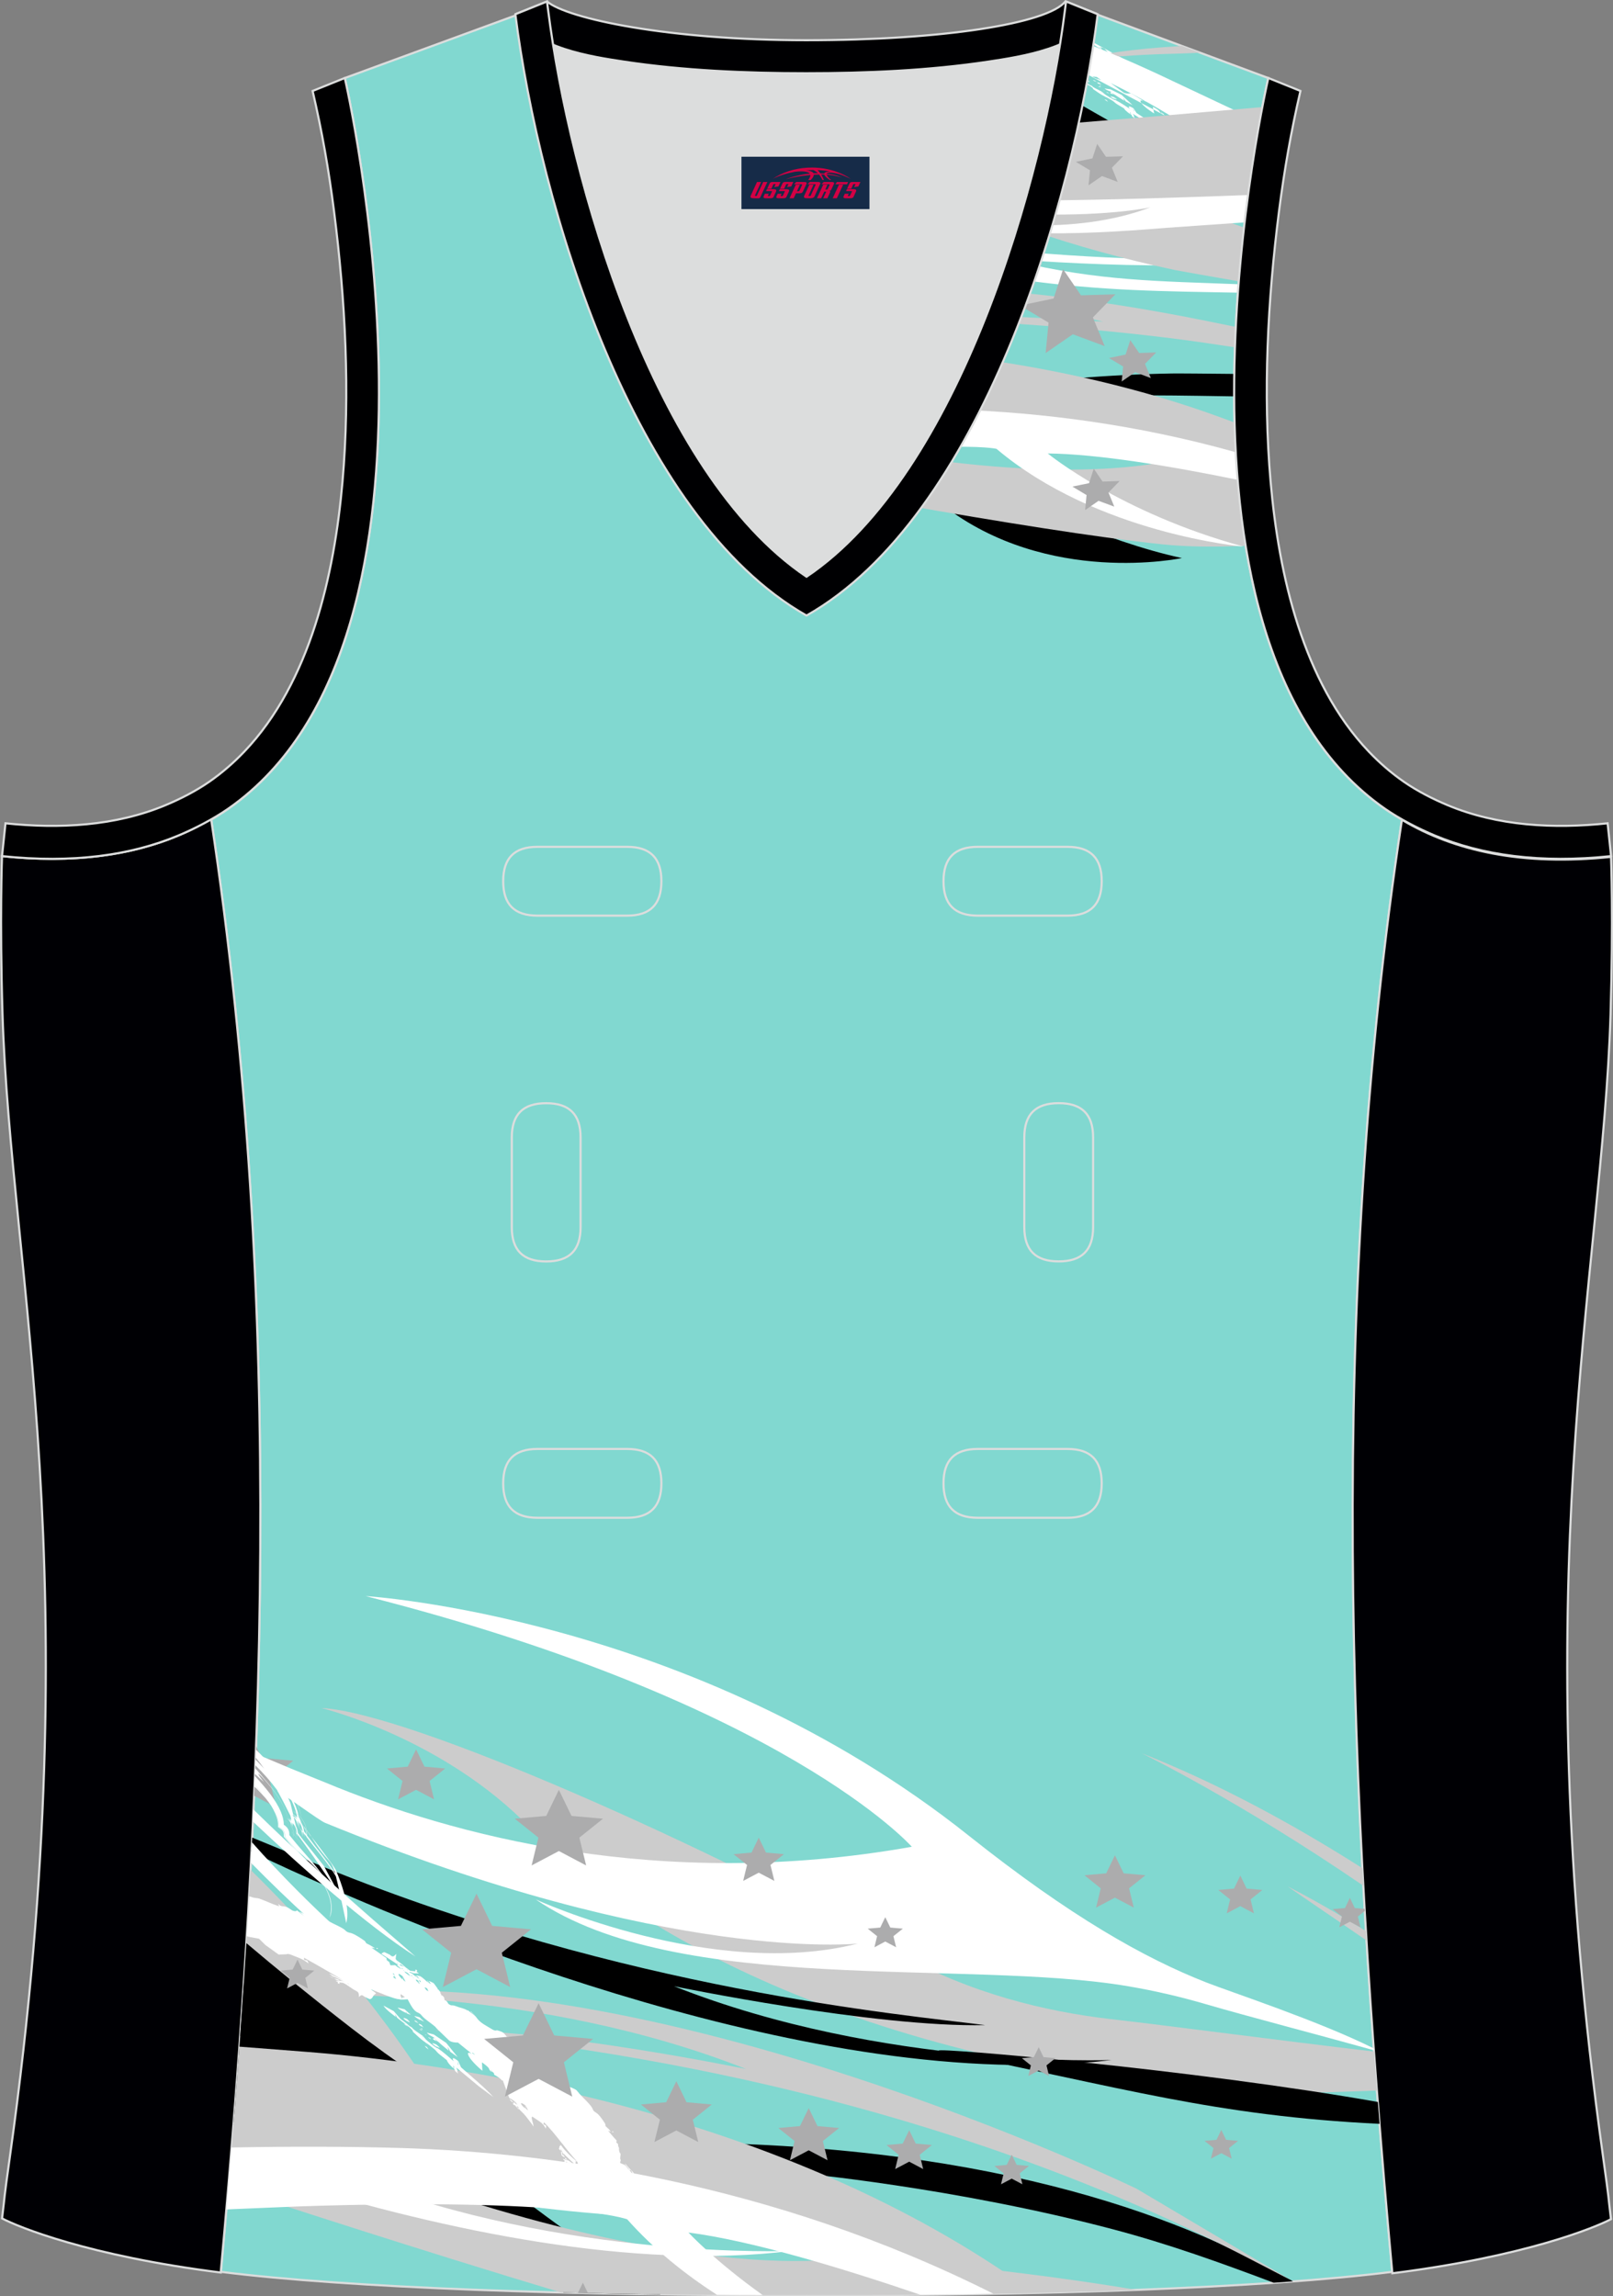 <?xml version="1.0" encoding="utf-8"?>
<!-- Generator: Adobe Illustrator 19.0.0, SVG Export Plug-In . SVG Version: 6.00 Build 0)  -->
<svg xmlns="http://www.w3.org/2000/svg" xmlns:xlink="http://www.w3.org/1999/xlink" version="1.1" id="图层_1" x="0px" y="0px" width="302.41px" height="430.42px" viewBox="0 0 302.41 430.42" enable-background="new 0 0 302.41 430.42" xml:space="preserve">
<rect x="0" y="0" width="302.41" height="430.42" fill="#808080" stroke="none"/>
<g id="XMLID_24_">
	<path id="XMLID_23_" fill="#81D8D0" stroke="#DCDDDD" stroke-width="0.4" stroke-miterlimit="22.926" d="M101.79,1.01L64.64,14.63   c0,0,25.43,109.52-25.04,139.02c13.92,91.93,10.01,182.4,1.81,272.21c23.37,2.98,66.59,4.52,109.81,4.36   c43.21,0.17,86.44-1.37,109.81-4.36c-8.2-89.81-12.11-180.28,1.81-272.21c-50.47-29.5-25.05-139.02-25.05-139.02l-37-13.73   l-11.74,8.47l-40.26,2.38l-33.12-3.11L101.79,1.01z"/>
	<path fill="#DCDDDD" d="M151.21,108.12c26.92-18.11,42.35-67.47,47.53-99.78c-4.43,1.88-9.9,2.69-13.42,3.22   c-11.14,1.68-22.91,2.18-34.17,2.18s-23.02-0.5-34.17-2.18c-3.48-0.52-8.88-1.32-13.28-3.16   C108.88,40.71,124.31,90.02,151.21,108.12z"/>
	<path fill="#000004" stroke="#DCDDDD" stroke-width="0.4" stroke-miterlimit="22.926" d="M262.83,153.67   c9.87,5.89,22.68,8.69,39.21,6.95c0,0,0.45,11.69-0.09,29.57c-1.51,49.08-16.57,105.44-1.41,214.04c1.31,9.36,0.84,6.4,1.49,11.76   c-3,1.58-16.16,7.01-40.99,10.14C252.8,336.24,248.89,245.69,262.83,153.67z"/>
	<path fill="#000002" stroke="#DCDDDD" stroke-width="0.4" d="M205.5,2.55l-0.12,0.27c-2.78,6.16-14.16,7.84-20.06,8.73   c-11.14,1.68-22.91,2.18-34.17,2.18s-23.02-0.5-34.17-2.18c-5.9-0.89-17.28-2.56-20.06-8.73l-0.1-0.23   c1.13-0.45,1.64-0.66,5.74-2.31c3.85,3.24,22.89,7.26,48.59,7.26s45.26-3.15,48.59-7.26l0.15,0.01   C204.02,1.96,202.51,1.35,205.5,2.55z"/>
	<g>
		<path d="M171.77,91.12c1.69,1.11,3.36,2.3,5.01,3.58c19.67,15.27,44.81,9.91,44.81,9.91c-14.26-3.07-31.64-11.04-46.48-19.13    C173.99,87.49,172.87,89.37,171.77,91.12z"/>
		<path d="M231.4,70.09c-4.76-0.05-10.38-0.1-11.69-0.08c-11.51,0.19-24.31,1.18-38.47,3.27c-0.16,0.35-0.31,0.69-0.47,1.04    l30.89-0.15c0,0,3.2-0.09,8.48-0.03c1.54,0.02,7.01,0.08,11.24,0.16C231.38,72.88,231.38,71.48,231.4,70.09z"/>
		<path d="M223.67,45.99c-0.52-4.26,2.44-8.47,2.47-12.86c-5.83-3.56-18.64-10.64-27.82-15.98c-0.9,5.4-1.87,10.52-3.03,15.35    c-0.22,0.93-0.45,1.85-0.69,2.76c5.44,1.02,10.83,1.03,16.15,4.25C212.3,40.45,219.46,43.93,223.67,45.99z"/>
		<path fill="#FFFFFF" d="M232.2,53.28c-14.94-0.59-26.29-0.58-41.77-4.34c-0.36,1.08-0.72,2.14-1.08,3.18    c1.12,0.18,2.06,0.32,2.64,0.4c14.68,2.01,26.15,2.09,40.1,2.34C232.12,54.33,232.16,53.8,232.2,53.28L232.2,53.28z M190.52,48.66    c0.17-0.51,0.34-1.02,0.51-1.54l1.38,0.12c10.74,0.93,20.18,1.29,27.82,1.43c0.06,0.36,0.12,0.72,0.19,1.07    C208.09,49.85,195.16,49,190.52,48.66z"/>
		<path fill="#FFFFFF" d="M206.11,16.09c0.04,0.06,0.23,0.11,0.22,0.11c-0.03-0.07,0-0.02,0.02,0.01c0.03,0.01,0.08,0.02,0.08,0.02    c-0.05-0.05-0.15-0.15-0.15-0.15C206.25,16.07,206.1,16.02,206.11,16.09L206.11,16.09L206.11,16.09z M200.12,5.41    c0.2,0,0.4,0,0.58-0.02l-0.12,0.16l19.44,10.61l0,0c-0.17-0.18-0.32-0.3-0.57-0.48c0.02,0.08,0.06,0.24,0.06,0.24    c-0.82-0.67-0.63-0.74-1.81-0.92c-0.21,0.15-0.51,0.04-0.73-0.05c-0.98-0.45-1.98-0.73-2.67-1.49c-0.11-0.15-0.28-0.22-0.44-0.34    c-0.34-0.18-1-0.58-1-0.58c-0.02,0.01-0.08,0.03-0.08,0.03c-0.55-0.27-1.23-0.27-1.84-0.43c-0.29-0.09-0.41-0.08-0.72-0.06    c-0.14,0.03-0.27-0.09-0.46-0.15c-0.15-0.07-0.09-0.07-0.07-0.07c-0.19-0.19-0.27-0.38-0.59-0.42c-0.06-0.09-0.14-0.21-0.11-0.32    c-0.15-0.16-0.26-0.34-0.5-0.36c-0.1-0.02-0.09-0.12-0.09-0.19c-0.17-0.1-0.13-0.08-0.16-0.27c-0.13-0.1-0.34-0.34-0.34-0.34    c-0.04,0-0.13,0-0.13,0c0-0.04,0.01-0.11,0.01-0.11c-0.24-0.25-0.73-0.75-0.73-0.75c-0.23-0.14-0.82-0.27-0.82-0.27    c0.13,0.15,0.4,0.43,0.4,0.43c-0.42-0.17-0.38-0.09-0.55-0.47c-0.02-0.01-0.02-0.01-0.05,0c0.05,0.09,0.1,0.28,0.1,0.28    c-0.37-0.23-0.88-0.61-1.26-0.77c-0.22-0.03-0.66-0.09-0.66-0.09c0.2,0.16,0.6,0.49,0.6,0.49c-0.13-0.06-0.41-0.18-0.41-0.18    c-0.13-0.11-0.18-0.28-0.29-0.31c0.06,0.09,0.19,0.27,0.19,0.27c-0.28-0.14-0.8-0.47-0.8-0.47c-0.07,0-0.46-0.14-0.42-0.16    c0.05-0.03,0.19-0.01,0.34,0.03l0.02,0c0.15,0.03,0.29,0.08,0.35,0.1c-0.01-0.01-0.04-0.02-0.04-0.02    c0.26-0.02,0.78-0.07,0.78-0.07c0.02-0.11-0.36-0.18-0.36-0.18c0.24-0.35-0.23-0.37-0.23-0.29c0.02,0.07,0.05,0.22,0.05,0.22    c-1.13,0.01-0.64,0.05-1.55-0.4c-0.18-0.12-0.54-0.36-0.54-0.36c-0.09-0.04-0.06-0.03-0.05-0.03c-0.26-0.14-0.77-0.43-0.77-0.43    L201,6.38c0.02,0.01,0.04,0.05,0.04,0.05c-0.3-0.18-0.22-0.16-0.17-0.15c-0.02-0.02-0.42-0.2-0.81-0.39L200.12,5.41L200.12,5.41z     M205.41,15.27c0.07,0.02,0.2,0.07,0.2,0.07c-0.11-0.08-0.33-0.23-0.33-0.23c-0.41-0.2-0.5-0.05,0.1,0.17    C205.3,15.13,205.38,15.23,205.41,15.27L205.41,15.27L205.41,15.27z M204.08,13.96c0.02,0.04,0.11,0.08,0.15,0.09l-0.01-0.02    L204.08,13.96L204.08,13.96L204.08,13.96z M204.23,14.03L204.23,14.03l0.09,0.05c0,0-0.04-0.03-0.07-0.04    C204.24,14.02,204.22,13.98,204.23,14.03L204.23,14.03z M205.7,15.5c0.1,0.15,0.52,0.29,0.52,0.29c-0.07-0.21,0.01-0.06,0.05,0    c0.07,0.03,0.22,0.08,0.22,0.08c-0.12-0.11-0.37-0.34-0.37-0.34C206.05,15.51,205.64,15.36,205.7,15.5L205.7,15.5L205.7,15.5z     M204.85,14.34L204.85,14.34c0.21,0.24,1.05,0.52,1.03,0.52c-0.18-0.33,0-0.11,0.1,0.01c0.16,0.05,0.47,0.15,0.47,0.15    c-0.27-0.19-0.81-0.58-0.81-0.58C204.83,14.34,204.82,14.3,204.85,14.34L204.85,14.34z M212.16,21.65c0-0.07,0.05-0.06,0.13-0.03    l-0.25-0.13c-0.13-0.21,0.04-0.32-0.19-0.49c0,0,0.04,0.27,0.07,0.41c0,0-0.98-0.65-1.19-1.1c0,0-1.18-0.7-1.18-0.7    c-0.49-0.28-0.68-0.56-0.96-0.72l-0.73-0.43l0.03,0.02l-0.59-0.32c0,0,0.02,0.01,0,0.03l-0.29-0.18l0,0l0,0    c-0.01-0.01-0.09-0.04-0.13-0.05c-0.71-0.37-1.25-0.8-1.89-1.23c-0.01,0-0.11-0.06-0.07-0.07c-0.04-0.08,0.01-0.02,0.04-0.06    c-0.59-0.59-1.53-0.99-2.29-1.45c0,0-0.27-0.17-0.41-0.25c-0.04-0.05-0.73-0.97-0.21-0.1c-0.65-0.35-1.63-0.9-2.11-1.41    c-0.06-0.09-0.05-0.06,1.65,0.59c0,0,0.81,0.7,1.22,1.06l0.91,0.5c0.07,0.05,0.45,0.29,0.65,0.42l0.18,0.06l0.04,0.07    c0,0,0.04,0.02,0.05,0.03c-0.01-0.02-0.05-0.06-0.08-0.1c0.11,0.04,0.1,0.05,0.32,0.22c0,0-0.07-0.02-0.1-0.03    c0,0,0.36,0.22,0.54,0.33c0,0,0.83,0.42,1.24,0.63c0,0,0.37,0.33,0.56,0.49c0.22,0.16,1.75,1.14,1.99,1.09    c0.91,0.45,1.88,1.11,2.73,1.66c-0.09-0.11-0.17-0.2-0.22-0.34c-0.03-0.34,0.76,0.16,0.9,0.24c0,0,0.37,0.58,0.56,0.87    c1.5,0.99,4.31,2.75,5.57,3.87c0,0-1.62-0.89-2.43-1.34c0,0-2.57-1.59-3.85-2.39c0,0,0.22,0.35,0.32,0.52l-0.23-0.11l0.07,0.05    c0,0,0.17,0.26,0.25,0.39c0,0-0.13-0.07-0.2-0.1c-0.02-0.08-0.04-0.22-0.03-0.02C212.54,22.01,212.21,21.82,212.16,21.65    L212.16,21.65L212.16,21.65z M207.78,17.47c0.05,0.02,0.15,0.04,0.15,0.04c-0.08-0.06-0.24-0.18-0.24-0.18    c-0.34-0.14-0.34-0.01,0.08,0.13C207.71,17.37,207.75,17.42,207.78,17.47L207.78,17.47L207.78,17.47z M212.45,20.27l0.09,0.55    c0,0,0.05,0.03,0.08,0.05C212.59,20.75,212.51,20.38,212.45,20.27L212.45,20.27L212.45,20.27z M206.49,17.21l0.06,0.1    c0,0,0.07,0.04,0.1,0.06C206.63,17.35,206.47,17.11,206.49,17.21L206.49,17.21L206.49,17.21z M204.53,15.97l0.02,0.02l0.01,0    C204.54,15.99,204.53,15.97,204.53,15.97L204.53,15.97L204.53,15.97z M203.71,15.51L203.71,15.51L203.71,15.51L203.71,15.51    L203.71,15.51L203.71,15.51z M203.71,15.51L203.71,15.51L203.71,15.51L203.71,15.51L203.71,15.51L203.71,15.51L203.71,15.51    L203.71,15.51z M207.89,18.46L207.89,18.46L207.89,18.46L207.89,18.46L207.89,18.46L207.89,18.46z M203.49,14.85    c-0.04-0.01-0.13-0.02-0.13-0.02c-0.45,0,0.61,0.49,0.58,0.47c-0.08-0.26,0.01-0.08,0.07,0.01c0.1,0.03,0.32,0.08,0.32,0.08    C204.01,15.09,203.97,14.95,203.49,14.85L203.49,14.85L203.49,14.85z M202.13,13.4L202.13,13.4c0.29,0.31,1.42,0.65,1.4,0.64    c-0.23-0.38-0.03-0.13,0.12,0.05c0.21,0.05,0.62,0.15,0.62,0.15c-0.36-0.24-1.07-0.73-1.07-0.73    C202.11,13.41,202.1,13.35,202.13,13.4L202.13,13.4z M207.09,18.63c0.1,0.12,0.42,0.32,0.41,0.32c-0.05-0.15,0-0.05,0.04,0.02    c0.07,0.03,0.2,0.1,0.2,0.1c-0.1-0.11-0.3-0.33-0.3-0.33C207.08,18.61,207.08,18.6,207.09,18.63L207.09,18.63L207.09,18.63z     M208.12,16.76l0.01,0.03c0,0,0.01-0.02,0.03-0.01C208.15,16.77,208.11,16.73,208.12,16.76L208.12,16.76L208.12,16.76z     M212.34,19.7c-0.69-0.64-2.07-1.92-2.07-1.92c-0.7-0.35-2.09-1.04-2.09-1.04c-1.1-0.13-1.11-0.19-1.07-0.14    c0.4,0.39,0.9,0.42,1.29,0.67c-0.62,0.11,0.08,0.34,0.34,0.41c-0.09-0.12-0.25-0.28-0.32-0.4c0.14,0.14,0.42,0.41,0.42,0.41    c0.04,0.01,0.13,0.03,0.13,0.03c0.59,0.43,1.86,1.19,1.86,1.19c-0.66-1.18,0.21,0.08,0.25,0.13    C211.51,19.26,212.34,19.7,212.34,19.7L212.34,19.7L212.34,19.7z M203.41,15.68c0.15,0.12,0.52,0.28,0.52,0.28    c-0.12-0.14-0.02-0.05,0.05,0l0.21,0.1l-0.42-0.28C203.4,15.68,203.39,15.67,203.41,15.68L203.41,15.68L203.41,15.68z     M204.18,16.07L204.18,16.07L204.18,16.07L204.18,16.07L204.18,16.07z M207.13,17c-0.26-0.15-0.39-0.09-0.1-0.01    c-0.03-0.06-0.02-0.03,0,0C207.06,17,207.13,17,207.13,17L207.13,17L207.13,17z M206.28,16.36c-0.04-0.04-0.08-0.09-0.02-0.01    c-0.39-0.09-0.48-0.24-0.09-0.11c0,0,0.17,0.11,0.26,0.16C206.43,16.4,206.33,16.37,206.28,16.36L206.28,16.36L206.28,16.36z     M209.06,18.45l0.1,0.09C209.12,18.49,208.87,18.17,209.06,18.45L209.06,18.45L209.06,18.45z M208.72,18.18l0.03,0.1    c0,0,0.01-0.02,0.03-0.01C208.78,18.26,208.74,18.19,208.72,18.18L208.72,18.18L208.72,18.18z M209.02,18.34    c-0.08-0.06-0.26-0.16-0.26-0.16c-0.15-0.03-0.46-0.1-0.46-0.1c-0.43-0.03,0.6,0.48,0.59,0.45c0-0.02-0.02-0.04-0.04-0.05    c0.14,0.05,0.42,0.15,0.42,0.15c-0.02-0.01-0.07-0.04-0.07-0.04c0.08,0.01,0.23,0.03,0.23,0.03    C209.3,18.53,209.02,18.34,209.02,18.34L209.02,18.34L209.02,18.34z M199.41,11.58c1.11,0.29,2.35,0.58,2.73,0.5    c0.18,0.1,1.23-0.12,1.3-0.14c0.4,0.55,0.99,1.44,1.65,1.73c0.5,0.16,0.6,0.18,0.95,0.52c0.54,0.46,1.52,0.89,2.16,1.32    c0.12,0.11,0.26,0.23,0.39,0.33c0.69,0.5,2.06,1.5,2.06,1.5c0.39,0.23,0.94,0.22,1.38,0.15l1.62,0.98l-0.02-0.01    c0.13,0.07,0.39,0.23,0.39,0.23c-0.04-0.14,0.02-0.01,0.05,0.03l-0.03-0.02c-0.05-0.01-0.12-0.05-0.13-0.06l0.46,0.3    c-0.24-0.08-0.69-0.26-0.53,0.14c0.44,0.91,2.56,2.2,2.55,2.19c-0.09-0.42-0.26-1.25-0.26-1.25c0.3,0.16,1.1,0.57,1.23,0.83    c0.05,0.14,0.31,0.35,0.43,0.45c-0.02-0.06-0.06-0.18-0.06-0.18c-0.02-0.35,0.03-0.11,0.07,0.05c0.12,0.07,0.37,0.21,0.37,0.21    c0.04,0.09,0.11,0.27,0.11,0.27c0.41,0.19,0.6,0.23,1,0.48L199.41,11.58L199.41,11.58L199.41,11.58z M200.39,6.58l-0.1,0.57    c0.15-0.02,0.36-0.05,0.49-0.07c0.17,0.13,0.42,0.27,0.62,0.35c-0.05-0.07-0.19-0.27-0.18-0.27c-0.07-0.03-0.15-0.07-0.24-0.11    c0,0,0.2-0.04,0.29-0.05L200.39,6.58L200.39,6.58L200.39,6.58z M203.4,7.88l0,0.01L203.4,7.88L203.4,7.88L203.4,7.88L203.4,7.88    L203.4,7.88z M214.76,19c0,0,0.1,0.03,0.15,0.04c-0.09-0.07-0.17-0.13-0.23-0.17L214.76,19L214.76,19L214.76,19z M214.67,18.86    c-0.31-0.19-0.34-0.05,0.06,0.12L214.67,18.86L214.67,18.86L214.67,18.86z M214.07,18.45l0.01,0.02    C214.07,18.46,214.06,18.45,214.07,18.45L214.07,18.45L214.07,18.45z M206.19,10.31c0,0,0.17,0.08,0.25,0.12    c0,0-0.18-0.27-0.26-0.41c-0.07-0.03-0.39-0.21-0.39-0.07c-0.04,0.01,0.29,0.27,0.28,0.31C206.07,10.26,206.15,10.29,206.19,10.31    L206.19,10.31L206.19,10.31z M204.88,9.47c0,0,0.03,0.02,0.05,0.03l-0.06-0.11l0.03,0.02c0,0-0.18-0.27-0.27-0.41    c-0.74-0.35-0.25,0.14,0.02,0.29c-0.02-0.11-0.12-0.61,0.04,0.02l0.15,0.07l-0.02,0.03c0,0,0.04,0.02,0.04,0.05l-0.01-0.08l0,0    C204.86,9.4,204.87,9.44,204.88,9.47L204.88,9.47L204.88,9.47z M204.85,9.38l0.02,0.01l0-0.01c0,0-0.01-0.01-0.02-0.01    L204.85,9.38L204.85,9.38L204.85,9.38L204.85,9.38L204.85,9.38L204.85,9.38z M204.82,9.41C204.71,9.28,204.7,9.48,204.82,9.41    L204.82,9.41L204.82,9.41z M202.54,11.99c0,0,0.02-0.13-0.03-0.16c0,0,0.43-0.12,0.54-0.15c0,0-0.49-0.27-0.74-0.41    c-0.06,0.19-0.02,0.46,0.2,0.55c-0.03,0.01-0.03,0.01-0.04,0.03C202.46,11.86,202.52,11.95,202.54,11.99L202.54,11.99    L202.54,11.99z M202.43,11.15c-0.02,0.01-0.03,0.01-0.04,0.03c0,0,0.09,0.02,0.13,0.02C202.52,11.21,202.46,11.17,202.43,11.15    L202.43,11.15L202.43,11.15z M204.83,8.92L204.83,8.92L204.83,8.92c-0.04-0.02-0.2-0.12,0.04,0.19    C204.87,9.1,204.84,8.98,204.83,8.92l0.08,0.21c0,0,0.1,0.05,0.16,0.07c-0.06-0.33-0.06-0.1-0.21-0.27    C204.84,8.88,204.82,8.87,204.83,8.92L204.83,8.92L204.83,8.92z M203.9,8.7c0,0,0.03,0.02,0.05,0.03c0,0-0.06-0.06-0.09-0.08    c-0.21-0.06-0.06,0.04,0.02,0.07C203.9,8.75,203.78,8.57,203.9,8.7L203.9,8.7L203.9,8.7z M203.62,8.37l-0.1-0.06    c0,0-0.03,0-0.05,0c-0.15,0.02,0.15,0.12,0.19,0.14L203.62,8.37L203.62,8.37L203.62,8.37z M203.65,8.39l0.03,0.05    c0,0,0.07,0.02,0.1,0.03L203.65,8.39L203.65,8.39L203.65,8.39z M202.36,9.17c0,0,0.25,0.15,0.38,0.22c0,0-0.35-0.5-0.53-0.74    c-0.08-0.05-0.76-0.47-0.69-0.21c0.13,0.26,0.51,0.52,0.77,0.69C202.37,9.42,201.93,7.84,202.36,9.17L202.36,9.17L202.36,9.17z     M201.09,9.48L201.09,9.48c-0.02-0.02-0.03-0.05-0.04-0.06l0.01,0.05C201.05,9.46,201.08,9.47,201.09,9.48L201.09,9.48z     M201.03,9.36L201.03,9.36l0.04,0.02c-0.09-0.19-0.11-0.32-0.26-0.44c0.01,0.03,0.03,0.12,0.06,0.32L201.03,9.36    C201.03,9.36,201.03,9.36,201.03,9.36L201.03,9.36z M201.03,9.39c-0.12-0.13-0.19-0.07,0.01,0.05L201.03,9.39L201.03,9.39    L201.03,9.39z M200.84,9.26L200.84,9.26c0.01,0.11-0.03-0.26-0.03-0.31c-0.03-0.02-0.07-0.05-0.13-0.08    c0.07,0.19,0.12,0.05,0.08,0.35C200.77,9.21,200.82,9.24,200.84,9.26L200.84,9.26z M200.64,8.3L200.64,8.3c0,0,0,0.11,0.01,0.17    c0,0,0.24,0.14,0.36,0.21C201.01,8.67,200.77,8.42,200.64,8.3L200.64,8.3z M201.05,9.1c0-0.03-0.03-0.23,0.03-0.01    c0,0,0.1,0.06,0.15,0.08c0,0-0.12-0.21-0.18-0.32C200.84,8.65,200.58,8.75,201.05,9.1L201.05,9.1L201.05,9.1z M201.81,7.44    c0.04,0.04,0.17,0.09,0.23,0.1c-0.01-0.02-0.06-0.11,0.01-0.02c0,0,0.07,0.02,0.1,0.03c0,0-0.18-0.11-0.27-0.16c0,0-0.04,0-0.05,0    C201.8,7.41,201.8,7.41,201.81,7.44L201.81,7.44L201.81,7.44z M201.9,7.14c-0.05-0.06-0.27-0.35,0.05,0c0,0,0.14,0.02,0.21,0.03    c0,0-0.24-0.14-0.36-0.2C201.39,6.82,201.21,6.97,201.9,7.14L201.9,7.14L201.9,7.14z M201.67,7.23c0,0,0.04,0,0.05,0    c-0.01-0.01-0.05-0.02-0.08-0.03L201.67,7.23L201.67,7.23L201.67,7.23z M201.64,7.2c-0.01,0-0.01,0.01,0.02,0.02L201.64,7.2    L201.64,7.2L201.64,7.2z M202.12,7.07c-0.06-0.01-0.02,0.02,0.01,0.03c0,0,0.02,0.01,0.04,0.02    C202.16,7.12,202.13,7.09,202.12,7.07L202.12,7.07L202.12,7.07z M202.23,7.74c-0.19-0.02-0.05,0.05,0.02,0.07    c-0.01-0.01-0.02-0.03,0.07,0.01C202.33,7.82,202.26,7.76,202.23,7.74L202.23,7.74L202.23,7.74z M202.47,7.44    c-0.01,0-0.09-0.03,0.02,0.04c-0.01-0.01-0.02-0.03,0.09,0.02C202.59,7.5,202.51,7.46,202.47,7.44L202.47,7.44L202.47,7.44z     M203.14,8.58l0.06,0.04l-0.02-0.04C203.15,8.56,203.12,8.54,203.14,8.58L203.14,8.58L203.14,8.58z M203.21,8.6l0.02,0.03    c0,0,0.04,0.02,0.05,0.03C203.27,8.66,203.24,8.63,203.21,8.6L203.21,8.6L203.21,8.6z M202.9,8.06c-0.09-0.04-0.48-0.22-0.54-0.15    c-0.05,0.03,0.61,0.39,0.68,0.42l-0.02-0.01c0.01,0.01,0.08,0.04,0.12,0.04l0.19,0.08l0.07,0.05    C203.4,8.49,203.07,8.21,202.9,8.06L202.9,8.06L202.9,8.06z M203.33,8.45L203.33,8.45L203.33,8.45L203.33,8.45L203.33,8.45    L203.33,8.45z M203.33,8.45l-0.02-0.01h0l0,0l0,0L203.33,8.45L203.33,8.45L203.33,8.45z M203.02,8.32L203.02,8.32L203.02,8.32    L203.02,8.32L203.02,8.32z M202.74,7.54c-0.03-0.01-0.1-0.03,0.03,0.1c0.02,0.03-0.1-0.2,0.01-0.02c0,0,0.06,0.02,0.09,0.02    C202.87,7.64,202.79,7.57,202.74,7.54L202.74,7.54L202.74,7.54z M202.8,7.77c0-0.01-0.01-0.02,0.05,0    C202.77,7.7,202.7,7.73,202.8,7.77L202.8,7.77L202.8,7.77z M203.27,8.09c-0.02,0-0.06-0.02,0.02,0.04c-0.01-0.01-0.02-0.02,0.05,0    C203.34,8.13,203.29,8.1,203.27,8.09L203.27,8.09L203.27,8.09z M201.19,6.87c0,0,0.02-0.01,0.03-0.01c-0.07-0.06-0.13-0.03-0.05,0    C201.17,6.87,201.14,6.79,201.19,6.87L201.19,6.87L201.19,6.87z M201.13,6.73c-0.01-0.02-0.04-0.07,0.03-0.01    c0,0,0.05,0.01,0.07,0.01C201.01,6.57,200.86,6.65,201.13,6.73L201.13,6.73L201.13,6.73z M200.85,6.56l0.02,0.03    c0,0,0.04,0.01,0.07,0.01c0,0-0.07-0.04-0.11-0.06c-0.02-0.01-0.07-0.03,0.04,0.05C200.87,6.58,200.82,6.54,200.85,6.56    L200.85,6.56L200.85,6.56z M200.99,6.38L200.99,6.38L200.99,6.38L200.99,6.38L200.99,6.38z M200.7,5.38L200.7,5.38L200.7,5.38    L200.7,5.38L200.7,5.38z M201.22,7.16c0.01,0.01,0.08,0.09,0.25,0.31c0,0,0.2,0.08,0.3,0.11C201.54,7.38,201.44,7.27,201.22,7.16    L201.22,7.16L201.22,7.16z M213.65,18.48L213.65,18.48L213.65,18.48L213.65,18.48L213.65,18.48z M214.04,18.7l-0.02-0.01    C214.03,18.7,214.04,18.7,214.04,18.7L214.04,18.7L214.04,18.7z M213.91,18.65L213.91,18.65L213.91,18.65L213.91,18.65    L213.91,18.65z M213.34,12.64c-0.04,0-0.12-0.02-0.12-0.02c0.32,0.23,0.95,0.69,0.95,0.69C213.91,13.08,213.34,12.64,213.34,12.64    L213.34,12.64L213.34,12.64z M202.88,8.11c-0.05-0.03,0.02,0.04,0.04,0.06L202.88,8.11L202.88,8.11L202.88,8.11z M212.82,12.5    c0.02,0.01,0.05,0.03,0.05,0.03c0.02,0.01,0.02-0.01,0.05,0C212.88,12.52,212.86,12.53,212.82,12.5z"/>
		<path fill="#CCCCCC" d="M233.23,42.65c-10.21-3.66-29.14-9.99-37.34-12.75c-0.2,0.88-0.4,1.75-0.6,2.6    c-0.86,3.59-1.84,7.02-2.87,10.31c0.62,0.24,1.1,0.42,1.35,0.51c7.38,2.59,17.1,5.3,26.38,7.27c0.9,0.19,7.85,1.41,12.09,2.15    C232.53,49.21,232.86,45.84,233.23,42.65z"/>
		<path fill="#CCCCCC" d="M221.56,8.61c-0.68,0.05-1.14,0.08-1.22,0.09c-7.29,0.43-14.35,1.37-20.94,2.95l0,0.02    c1.45-0.22,9.6-1.36,21.21-1.61c0.07,0,2.01-0.08,4.4-0.17L221.56,8.61z"/>
		<path fill="#CCCCCC" d="M231.69,61.28l-5.65-1.15c-10.68-2.16-22.56-4.11-34.67-5.25c-0.16-0.02-1.26-0.13-2.86-0.29l-0.26,0.78    c-0.17,0.49-0.34,0.98-0.5,1.47c6.24,0.89,14.21,2.22,19.07,3.46c0,0-10.06-0.67-19.91-1.07c-0.15,0.41-0.29,0.81-0.44,1.22    c11.54,0.66,27.2,1.97,40.74,4.01l4.33,0.65C231.57,63.82,231.62,62.54,231.69,61.28z"/>
		<path fill="#CCCCCC" d="M231.7,85.08c-3.49,0.18-7.17,0.38-9.24,0.45c0,0-13.85,5.16-47.74,0.65c-1.79,3.15-3.56,5.97-5.27,8.48    c17.13,3.01,36.03,6.08,48.49,7.38c4.53,0.47,9.85,0.52,15.6,0.28C232.6,96.65,232.02,90.85,231.7,85.08z"/>
		<path fill="#CCCCCC" d="M231.46,79.2l-2.32-0.85c-15.32-5.64-30.95-9.05-45.33-11.06c-1.55,3.8-3.12,7.29-4.69,10.52    c19.92,0.9,38.09,4.42,52.64,8.28C231.62,83.79,231.52,81.49,231.46,79.2z"/>
		<path fill="#FFFFFF" d="M231.68,84.77c-18.7-5.25-36.51-7.43-52.06-7.98c-1.2,2.51-2.4,4.84-3.59,7.04    c8.23-0.3,10.79,0.3,10.79,0.3c18.87,15.96,46.31,18.33,46.31,18.33c-23.06-6.28-36.7-17.46-36.7-17.46    c9.34,0.1,22.91,2.34,35.61,4.94C231.89,88.21,231.77,86.49,231.68,84.77z"/>
		<polygon fill="#ACACAD" points="199.31,50.46 197.53,55.96 191.23,57.27 196.59,60.47 196.04,66.18 201.14,62.66 207.11,64.88     204.9,59.5 209.12,55.16 202.66,55.36   "/>
		<polygon fill="#ACACAD" points="211.91,63.75 211.03,66.46 207.92,67.11 210.57,68.7 210.3,71.51 212.82,69.77 215.76,70.87     214.67,68.21 216.76,66.07 213.57,66.17   "/>
		<polygon fill="#ACACAD" points="205.06,87.85 204.18,90.57 201.06,91.21 203.71,92.8 203.44,95.62 205.96,93.88 208.91,94.97     207.82,92.32 209.91,90.17 206.71,90.27   "/>
		<path fill="#FFFFFF" d="M234.57,32.42c-4.42-3.46-9.46-6.73-10.86-9.1c-7.27,2.05-17.8,4.17-25.58,5.32    c-0.25,0.04-0.99,0.14-2.02,0.27c-0.26,1.21-0.53,2.4-0.82,3.58c-0.63,2.64-1.33,5.19-2.06,7.67c0.71,0.02,1.25,0.04,1.51,0.04    c13.93,0.26,20.95-1.34,20.95-1.34c-7.18,2.73-15.19,3.53-22.67,3.38l-0.42-0.01c-0.14,0.47-0.29,0.93-0.43,1.39    c0.36,0.02,0.64,0.03,0.81,0.04c8.38,0.28,16.93-0.23,25.79-0.96l14.57-1.01C233.73,38.38,234.15,35.26,234.57,32.42L234.57,32.42    z M235.73,25.15c-3.98-0.13-9.89-1.08-10.03,0.34c-0.97-0.65-6.49-3.95-8.42-5.08c-3.99-2.33-9.8-5.42-16.4-8.15l-1.67-0.69    c0.24-1.59,0.48-3.2,0.73-4.84l1.51,0.55c5.44,2,12.46,5.06,18.32,7.87c0.79,0.38,11.03,5.19,16.37,7.72    C236,23.6,235.87,24.35,235.73,25.15z"/>
		<path fill="#CCCCCC" d="M236.66,20.07c-8.76,0.76-19.42,1.69-19.94,1.73c-3.36,0.27-11.44,0.92-19.51,1.6    c-0.59,3.14-1.22,6.17-1.93,9.1c-0.41,1.72-0.85,3.41-1.31,5.07c0.68,0,1.19,0.01,1.44,0c12.61-0.09,25.73-0.54,38.57-1.01    C234.92,29.62,235.92,23.92,236.66,20.07z"/>
		<polygon fill="#ACACAD" points="205.7,26.97 204.81,29.69 201.7,30.34 204.35,31.92 204.08,34.74 206.6,33 209.55,34.1     208.46,31.44 210.55,29.3 207.35,29.39   "/>
	</g>
	<path fill="#000004" stroke="#DCDDDD" stroke-width="0.4" stroke-miterlimit="22.926" d="M39.58,153.53   c-9.87,5.89-22.68,8.69-39.2,6.95c0,0-0.46,11.69,0.09,29.57c1.51,49.08,16.57,105.44,1.41,214.04c-1.31,9.36-0.84,6.4-1.49,11.76   c3,1.58,16.16,7.02,40.99,10.14C49.61,336.09,53.52,245.55,39.58,153.53z"/>
	<path fill="#000002" stroke="#DCDDDD" stroke-width="0.4" d="M96.62,2.67l5.93-2.39l0.21,1.61c4.02,31.78,19.68,86.86,48.45,106.22   c28.78-19.36,44.43-74.44,48.45-106.22l0.21-1.61l5.93,2.39c-4.53,35.76-22.05,94.31-54.59,112.72   C118.67,96.98,101.15,38.44,96.62,2.67z"/>
	<path fill="none" stroke="#DCDDDD" stroke-width="0.4" stroke-miterlimit="22.926" d="M183.31,158.74c-4.32,0-6.42,2.11-6.42,6.45   c0,4.34,2.1,6.45,6.42,6.45h16.82c4.32,0,6.42-2.11,6.42-6.45c0-4.34-2.1-6.45-6.42-6.45H183.31L183.31,158.74z M204.94,213.21   c0-4.32-2.11-6.42-6.45-6.42c-4.34,0-6.45,2.1-6.45,6.42v16.82c0,4.32,2.11,6.42,6.45,6.42c4.34,0,6.45-2.1,6.45-6.42V213.21   L204.94,213.21z M95.95,230.04c0,4.32,2.11,6.42,6.45,6.42c4.34,0,6.45-2.1,6.45-6.42v-16.82c0-4.32-2.11-6.42-6.45-6.42   c-4.34,0-6.45,2.1-6.45,6.42L95.95,230.04L95.95,230.04z M100.76,271.61c-4.32,0-6.42,2.11-6.42,6.45s2.1,6.45,6.42,6.45h16.82   c4.32,0,6.42-2.11,6.42-6.45s-2.1-6.45-6.42-6.45H100.76L100.76,271.61z M183.31,271.61c-4.32,0-6.42,2.11-6.42,6.45   s2.1,6.45,6.42,6.45h16.82c4.32,0,6.42-2.11,6.42-6.45s-2.1-6.45-6.42-6.45H183.31L183.31,271.61z M100.76,158.74   c-4.32,0-6.42,2.11-6.42,6.45c0,4.34,2.1,6.45,6.42,6.45h16.82c4.32,0,6.42-2.11,6.42-6.45c0-4.34-2.1-6.45-6.42-6.45H100.76z"/>
	<path fill="#000001" stroke="#DCDDDD" stroke-width="0.4" d="M62.63,39.63c2.12,16.63,3.04,33.98,1.58,50.69   c-1.52,17.33-6.03,37.57-18.4,50.56c-2,2.1-4.2,4.01-6.59,5.67c-2.48,1.72-5.41,3.22-8.19,4.38c-9.42,3.94-19.95,4.46-30,3.4   l-0.65,6.15c13.27,1.4,24.15-0.14,33.03-3.85c3.09-1.29,6.59-3.1,9.34-5.01c46.24-32.14,21.89-137,21.89-137l-6.03,2.43   C60.39,24.7,61.64,31.86,62.63,39.63z"/>
	<path fill="#000001" stroke="#DCDDDD" stroke-width="0.4" d="M239.79,39.63c-2.12,16.63-3.04,33.98-1.57,50.69   c1.52,17.33,6.03,37.57,18.4,50.56c2,2.1,4.2,4.01,6.59,5.67c2.48,1.72,5.41,3.22,8.19,4.38c9.42,3.94,19.95,4.46,30,3.4l0.65,6.15   c-13.27,1.4-24.15-0.14-33.03-3.85c-3.09-1.29-6.59-3.1-9.34-5.01c-46.24-32.14-21.89-137-21.89-137l6.02,2.43   C242.04,24.7,240.79,31.86,239.79,39.63z"/>
	<path fill="#ACACAD" d="M49.07,329.53l5.9,0.52l-4.43,3.55l1.27,5.22l-4.17-2.2c0.13-3.09,0.25-6.19,0.37-9.28L49.07,329.53z"/>
	<path fill="#CCCCCC" d="M96.08,424.19c0.46,0.25,0.94,0.5,1.41,0.76c-10.84-29.54-30.34-54.62-50.52-74.46   c-0.28,5.23-0.58,10.45-0.9,15.68C72.84,390.33,89.88,414.66,96.08,424.19z"/>
	<path d="M78.5,389.27c-4.23-2.83-8.47-5.88-12.69-9.15c-7.48-5.8-13.95-11.07-19.62-15.88c-0.36,5.8-0.74,11.6-1.16,17.39   c3.73,2.73,9.97,6.95,17.97,11.86L78.5,389.27z"/>
	<path d="M242.43,427.64l-0.56-0.31l-6.7-3.64c-23.73-12.16-64.86-24.79-130.8-21.55l45.17,5.18c0,0,29.33,2.69,59.11,10.56   c10.49,2.77,20.29,6.31,30.14,10.02C240.02,427.82,241.23,427.73,242.43,427.64z"/>
	<path d="M123.83,430.09c-26.29-16.41-51.03-37.99-55.67-43.92c-4.91-6.27-12.87-11.08-22.42-14.82c-0.59,9.01-1.25,18.01-1.97,27   c5.8,0.95,9.73,1.61,10.1,1.7c13.64,3.21,33.53,11.02,49.61,27.57c0.71,0.73,1.44,1.44,2.18,2.12   C111.58,429.89,117.66,430.01,123.83,430.09z"/>
	<path fill="#CCCCCC" d="M235.17,423.87l6.7,3.47l-28.76-17.05c0,0-91.17-44.16-155.23-36.27c0,0,42.71-1.73,82,13.82   c0,0-37.64-7.77-58.32-7.28C100.21,382.93,167.89,388.82,235.17,423.87z"/>
	<path fill="#CCCCCC" d="M256.1,361.99l0.11,1.77c-6.21-4.29-11.25-7.68-14.81-10.15C245.93,355.9,250.92,358.78,256.1,361.99   L256.1,361.99z M214.01,328.63c0,0,18.18,8.83,41.6,24.86c-0.06-1.1-0.12-2.2-0.18-3.29C241.81,341.54,227.89,334.11,214.01,328.63   z"/>
	<path fill="#CCCCCC" d="M257.6,384.57c-18.3-2.15-37.79-4.76-49.39-6.09c-12.36-1.43-26.6-4.88-39.85-12.42   c-33.38-18.99-91.41-45.08-108.11-45.89l0,0c0.84,0.21,22.96,5.79,39.12,22.45c14.03,14.46,53.29,42.66,129.35,49.58   c4.02,0.36,16.27,0.2,29.44-0.32C257.96,389.44,257.78,387.01,257.6,384.57z"/>
	<path fill="#CCCCCC" d="M193.85,429.81C146.62,395.4,84.67,386.8,57.9,384.66c-0.63-0.05-5.7-0.44-13.01-1.01   c-0.52,7.22-1.09,14.43-1.69,21.64l7.44-0.73c54.06-4.78,103.4,12.11,132.83,25.47C186.96,429.96,190.43,429.89,193.85,429.81z"/>
	<path fill="#CCCCCC" d="M213,429.23c-13.33-2.24-30.46-4.44-52.44-6.3c0,0-32.24,7.94-108.52-23.3l-3.82,10.03   c-0.08,0.7-0.15,1.39-0.23,2.08c3.9,1.28,30.12,9.85,57.16,17.98c14.72,0.38,30.39,0.54,46.06,0.48   C172.61,430.29,194,429.96,213,429.23z"/>
	<path fill="#FFFFFF" d="M42.86,409.33c5.36-0.27,10.36-0.49,11.22-0.23c29.46,9.06,64.73,16.48,94.25,12.84   c0,0-42.71,1.73-82-13.81c0,0,37.65,7.77,58.32,7.27c-10.49-1.3-36.89-3.4-68.87-11.71l-1.66-0.43l-10.87,1.39   C43.12,406.2,42.99,407.76,42.86,409.33z"/>
	<path fill="#FFFFFF" d="M142.99,430.22c-9.14-6.53-13.92-11.73-13.92-11.73c11.61,1.51,28.2,6.46,43.46,11.66   c4.61-0.04,9.19-0.1,13.7-0.19c-41.84-21.03-83.31-26.47-110.96-27.31c-9.67-0.29-20.7-0.31-31.85-0.1   c-0.32,3.87-0.65,7.74-0.98,11.61c6.46-0.28,12.49-0.53,13.72-0.57c50.44-1.66,61.42,2.42,61.42,2.42   c5.04,5.66,10.9,10.34,16.85,14.16C137.27,430.21,140.13,430.22,142.99,430.22z"/>
	<path fill="#FFFFFF" d="M78.91,380.24L78.91,380.24c0-0.08,0.18,0.01,0.22,0.02c0,0,0.1,0.14,0.14,0.2c0,0-0.06-0.03-0.1-0.04   c-0.02-0.05-0.04-0.11-0.02-0.02C79.16,380.41,78.95,380.31,78.91,380.24L78.91,380.24z M46.27,362.94l0.32,0.11l1.98,0.37   l1.18,1.17l2.5,1.8l1.4-0.06l0,0l0.04,0.02c0.17-0.16,0.63-0.02,0.81,0.05c1.47,0.59,2.1,0.7,3.35,1.66   c-0.09-0.17-0.13-0.48-0.31-0.58c-0.17-0.03-0.51-0.09-0.51-0.09c-0.02-0.14-0.05-0.41-0.04-0.41c2.47,1.33,7.29,4.18,7.29,4.18   c-0.87-0.43-2.63-1.27-2.63-1.27c0.23,0.18,0.68,0.55,0.68,0.55c0.63,0.23,1.64,0.76,2.27,1.06c-0.42-0.16-0.41-0.2-0.85-0.21   c-0.39-0.34-0.58-0.3-1.09-0.41l-0.94-0.51l0.3,0.21c0.22,0.12,0.39,0.23,0.63,0.3c0.42,0.26,0.57,0.37,1.09,0.41   c0.02,0.02,0.06,0.04,0.06,0.04c-0.28-0.01-0.85-0.02-0.85-0.02c0.03,0.1,0.45,0.24,0.43,0.23c-0.02,0.02-0.06,0.07-0.06,0.07   c0.02,0.15-0.09,0.11,0.16,0.22c0.34,0.12,0.17-0.06,0.1-0.22c1.02,0.13,0.56-0.02,1.33,0.4c0.44,0.3,1.32,0.89,1.32,0.89   c0.93,0.55,1.06,0.4,1.07,1.46c0.47-0.49,0.54-0.44,1.07-0.05c0.3,0.14,0.9,0.42,0.9,0.42c0.63,0.07,0.63-0.85,1.18-0.97   c0.26-0.1-0.88-0.76-0.88-0.85c0.99,0.37,4.48,1.9,5.25,1.84c0.2,0.15,1.52,0.03,1.61,0.02c0.39,0.73,0.94,1.92,1.68,2.38   c0.57,0.27,0.69,0.31,1.06,0.79c0.57,0.64,1.68,1.32,2.39,1.94c0.13,0.15,0.28,0.32,0.41,0.46c0.75,0.72,2.23,2.15,2.23,2.15   c0.43,0.33,1.1,0.4,1.66,0.39l1.78,1.45l-0.02-0.02c0.14,0.11,0.43,0.33,0.43,0.33c-0.02-0.18,0.04-0.01,0.06,0.05l-0.04-0.03   c-0.05-0.02-0.14-0.08-0.15-0.09l0.5,0.43c-0.28-0.14-0.79-0.43-0.67,0.09c0.36,1.19,2.7,3.09,2.69,3.08   c-0.03-0.53-0.09-1.58-0.09-1.58c0.33,0.23,1.24,0.87,1.34,1.21c0.03,0.17,0.31,0.48,0.44,0.62c-0.02-0.08-0.04-0.23-0.04-0.23   c0.04-0.44,0.06-0.13,0.07,0.06c0.14,0.1,0.41,0.31,0.41,0.31c0.03,0.12,0.09,0.35,0.09,0.35c0.49,0.32,0.72,0.38,1.21,0.82   c0.1,0.1,0.19,0.2,0.29,0.29c0.03-0.02,0.1-0.06,0.1-0.06c0.41,1.1,1.22,3.31,1.22,3.31c0.07,0.04,0.21,0.1,0.21,0.1   c0.32,0.2,0.5,0.31,0.63,0.4c0.01,0.05,0.14,0.36,0.18,0.46c-0.11-0.06-0.31-0.23-0.31-0.23c0.04,0.07,0.11,0.22,0.11,0.22   c-0.03,0.04-0.09,0.12-0.09,0.12c-0.06-0.03-0.19-0.09-0.19-0.09c0.13,0.13,0.4,0.39,0.4,0.39c0.02-0.02,0.05-0.08,0.05-0.08   c0.26,0.29,0.78,0.88,0.78,0.88c-0.04-0.17-0.04-0.23-0.21-0.33c-0.01-0.09-0.03-0.27-0.03-0.27c-0.01,0.08,0,0.23,0,0.23   c-0.2-0.42-0.04-0.27,0-0.23c0.01-0.05,0.03-0.04,0.02,0.02c0.06,0.05,0.18,0.16,0.18,0.16c-0.01,0.06-0.02,0.18-0.02,0.18   c0.06,0.12,0.95,0.98,0.95,0.98c0.5,0.52,1.16,1.47,1.63,2.06c0.09,0.14,0.19,0.28,0.27,0.42c-0.01-0.07-0.1-0.58-0.1-0.58   c-0.03-0.11-0.5-1.51-0.07-1.27c0.27,0.19,0.54,0.37,0.82,0.55c0.87,0.55,1.14,0.79,1.65,1.65c0.03-0.16,0.11-0.48-0.02-0.61   c-0.15-0.07-0.44-0.2-0.44-0.2c0.04-0.13,0.1-0.38,0.1-0.38c2.13,2.1,3.93,4.85,6.02,7.14c0.15,0.01,0.2,0.15,0.25,0.26   c-0.08-0.09-0.19-0.37-0.29-0.17c0.1,0.07,0.3,0.23,0.3,0.23c0.1,0.32,0.18,0.99,0.18,0.99c-0.2-0.15-0.59-0.46-0.59-0.46   c0,0.08-0.01,0.25-0.01,0.25c-0.43-0.44-0.91-0.94-1.51-1.18c0.01,0.02,0.03,0.08,0.03,0.08c-0.27-0.09-0.81-0.29-0.81-0.29   c0,0.13,0.37,0.39,0.36,0.38c-0.03,0.02-0.07,0.05-0.07,0.05c-0.04,0.17-0.13,0.08,0.09,0.29c0.3,0.23,0.18-0.03,0.15-0.2   c1.04,0.48,0.54,0.15,1.26,0.83c0.42,0.45,1.31,1.31,1.31,1.31c0.96,0.83,1.08,0.61,1.18,1.86c0.41-0.36,0.53-0.41,0.98-0.1   c0,0,0.14,0.11,0.13,0.11c0.24,0.11,0.7,0.36,0.7,0.36c0.86,0.73,2.71,3.18,3.19,3.5c0.15-0.19-2.76-4.82-2.68-4.7   c3.14,2.14,4.44,4.17,6.84,6.34l-6.5-7.55c-0.03-0.02-0.43-0.36-0.43-0.36c0.07,0.01,0.52,0.24,0.52,0.24   c1.01,0.41,4.33,2.36,4.7,2.4c0.15-0.05,0.46-0.14,0.46-0.14c0.04,0.07,0.1,0.23,0.1,0.23c0.03-0.09,0.04-0.17-0.03-0.24   c-0.18-0.18-0.18-0.45-0.12-0.68c0.34-0.81,1.52,0.77,1.98,0.04c-1.19-1.02-0.34-0.7-1.02-1.5c-0.44-0.48-0.84-0.78-1.21-1.33   c-0.06-0.1-0.34-0.26-0.33-0.26c0.29,0.37,0.84,1.13,0.84,1.13c0.49,0.25,0.25-0.02,0.67,0.73c0.24,0.4,0.7,1.2,0.72,1.24   l-0.34-0.48c-0.33-0.51-1.05-1.49-1.05-1.49c-0.04-0.01-0.11-0.02-0.11-0.02c-0.79-1.02-0.51-0.73-1.5-1.17   c-0.22-0.17,0.17-0.53-0.01-0.7c-0.17-0.2,0.11-0.94-0.02-1.14l0.04,0c-0.01,0-0.02,0-0.03,0l-0.02-0.02   c-0.04-0.01-0.05-0.01-0.06-0.01c-0.1-0.12-0.15-0.48-0.18-0.59c0-0.18,0.02-0.52-0.13-0.65c-0.11-0.13-0.04-0.1-0.02-0.09   c-0.04-0.6-0.09-0.4-0.35-0.66c0-0.13,0.01-0.26,0.06-0.38c-0.58-0.58-1.61-1.85-1.61-1.85c0.16,0.06,0.49,0.18,0.49,0.18   c-0.15-0.25-0.37-0.5-0.6-0.69c-0.58-0.52-0.3-0.29-0.43-0.77c-0.36-0.59-1-1.55-1.55-1.98c-0.61-0.42-0.63-0.36-0.9-1   c-0.43-0.78-1.75-1.94-2.4-2.68c0,0-0.51-0.64-0.52-0.63c-0.17-0.16-0.78-0.43-1.01-0.53c-0.54-0.16-1.62-0.45-2.01-0.8   c-0.28-0.29-0.98-0.73-0.98-0.73c-0.19-0.16-0.56-0.49-0.56-0.49l0.58,1.02l-0.28-0.36c-0.19-0.33-0.67-0.94-0.67-0.94   c-0.33-0.3-1.01-0.55-1.04-1.02c-0.15-0.04-0.46-0.13-0.46-0.13c-0.11-0.06-0.82-0.69-0.82-0.68c-0.86-0.19-0.31,0.03-0.92-0.49   c-0.12-0.16-0.05-0.11-0.03-0.11c-0.01-0.28-0.06-0.55-0.31-0.74c-0.02,0.01-0.06,0.02-0.06,0.02c-0.74-1.02-1.91-1.51-2.77-2.26   c-0.09-0.27-0.23-0.38-0.49-0.51c-0.03,0.08-0.08,0.24-0.08,0.24c-0.04-0.11-0.13-0.35-0.13-0.35c0.04-0.05,0.14-0.16,0.14-0.16   c0.08,0.03,0.23,0.08,0.23,0.08c-0.05-0.18-0.25-0.33-0.42-0.41c-0.03,0.04-0.09,0.12-0.09,0.12c-0.23-0.42-0.41-0.59-0.76-0.94   c0.01,0.1,0.03,0.31,0.03,0.31c-0.87-0.95-0.62-1.01-2.03-1.4c-0.29,0.15-0.63-0.02-0.87-0.16c-1.1-0.69-2.26-1.18-2.97-2.23   c-0.11-0.2-0.3-0.31-0.47-0.48c-0.39-0.27-1.11-0.86-1.11-0.86c-0.03,0.01-0.1,0.03-0.1,0.03c-0.61-0.42-1.44-0.51-2.15-0.8   c-0.34-0.15-0.48-0.16-0.86-0.17c-0.18,0.01-0.32-0.15-0.53-0.25c-0.17-0.11-0.1-0.11-0.07-0.1c-0.19-0.27-0.26-0.51-0.64-0.6   c-0.06-0.12-0.13-0.28-0.08-0.41c-0.15-0.22-0.24-0.46-0.54-0.52c-0.12-0.05-0.09-0.15-0.07-0.25c-0.19-0.16-0.14-0.12-0.14-0.35   c-0.14-0.14-0.35-0.47-0.35-0.47c-0.06-0.01-0.16-0.02-0.16-0.02c0.01-0.04,0.03-0.13,0.03-0.13c-0.24-0.35-0.76-1.03-0.76-1.03   c-0.26-0.2-0.95-0.45-0.94-0.45c0.14,0.2,0.41,0.59,0.41,0.59c-0.48-0.27-0.44-0.16-0.59-0.66c-0.03-0.02-0.03-0.02-0.06-0.01   c0.04,0.11,0.07,0.36,0.07,0.36c-0.4-0.34-0.96-0.89-1.39-1.14c-0.26-0.07-0.79-0.2-0.79-0.2c0.21,0.23,0.64,0.69,0.64,0.69   c-0.15-0.09-0.46-0.29-0.46-0.29c-0.14-0.15-0.16-0.37-0.3-0.42c0.06,0.12,0.18,0.36,0.18,0.36c-0.31-0.2-0.88-0.69-0.88-0.69   c-0.09-0.01-0.53-0.23-0.48-0.26c0.06-0.03,0.23,0.02,0.4,0.08l0.02,0.01c0.17,0.06,0.34,0.14,0.41,0.18   c-0.01-0.01-0.04-0.03-0.04-0.03c0.32,0.01,0.96,0.03,0.96,0.03c0.04-0.13-0.4-0.27-0.4-0.27c0.36-0.39-0.21-0.48-0.22-0.39   c0.01,0.09,0.02,0.27,0.02,0.27c-1.38-0.15-0.79-0.02-1.8-0.72c-0.2-0.17-0.59-0.52-0.59-0.52c-0.11-0.06-0.08-0.05-0.06-0.05   c-0.29-0.22-0.86-0.64-0.86-0.64l-0.08-0.06c0.02,0.02,0.04,0.06,0.04,0.06c-0.34-0.26-0.24-0.23-0.19-0.21   c-0.05-0.05-0.14-0.14-0.14-0.14c-0.07-0.14,0.1-0.92,0.11-0.99c-0.56,0.53-0.65,0.68-1.26,0.13c-0.31-0.14-0.94-0.44-0.94-0.44   c-0.24-0.08-0.62,0.3-0.61,0.29l3.21,2.1c-0.11,0-0.37,0.02-0.37,0.02c0.11,0.06,0.2,0.11,0.27,0.17c-0.01,0,0.13,0.27,0.17,0.36   c-0.23-0.14-0.51-0.34-0.69-0.52c-0.28,0.01-0.85,0.03-0.85,0.03c-0.02-0.02-0.02-0.05-0.04-0.07c-0.18-0.15-0.09-0.13-0.06-0.12   c-0.22-0.66-0.24-0.43-0.59-0.74c-0.06-0.13-0.11-0.29-0.09-0.43c-0.93-0.65-2.81-1.94-2.81-1.94c0.22,0.04,0.66,0.11,0.66,0.11   c-0.33-0.24-1.06-0.65-1.06-0.65c-0.91-0.44-0.45-0.22-0.86-0.72c-0.66-0.47-1.76-1.22-2.52-1.47c-0.76-0.19-0.74-0.13-1.27-0.64   c-0.62-0.51-2.05-1.07-2.83-1.52l-0.51-0.39c-0.62-0.27-2.33-0.18-3.2-0.62c-0.37-0.22-1.21-0.52-1.21-0.52   c-0.24-0.11-0.72-0.35-0.72-0.35c0.32,0.3,0.57,0.6,0.92,0.87c-0.13-0.1-0.39-0.3-0.39-0.3c-0.31-0.27-0.98-0.8-0.97-0.8   c-0.04-0.02-0.1,0.29-0.73,0.08c-0.41-0.14-0.74-0.54-1.33-0.74c-0.41-0.14-0.56-0.04-1.03-0.2c-0.16-0.06-0.23-0.24-0.4-0.3   c-0.18-0.06,0.27,0.44,0.08,0.38c-1.54-0.51-1.97-0.8-3.62-1.41c-0.37-0.14-0.9-0.11-1.26-0.23c-0.22-0.07-0.44-0.15-0.66-0.22   C46.56,357.95,46.42,360.45,46.27,362.94L46.27,362.94z M78.22,379.13L78.22,379.13c-0.03-0.05-0.11-0.19-0.04,0   c-0.69-0.36-0.54-0.53-0.09-0.23c0,0,0.24,0.22,0.36,0.33C78.45,379.25,78.29,379.17,78.22,379.13L78.22,379.13z M76.84,377.32   L76.84,377.32l0.16,0.11l0,0.03C76.96,377.43,76.85,377.38,76.84,377.32L76.84,377.32z M77,377.43c-0.01-0.06,0.02-0.01,0.02,0.01   c0.03,0.02,0.08,0.06,0.08,0.06L77,377.43L77,377.43L77,377.43z M78.51,379.46L78.51,379.46c-0.04-0.18,0.43,0.07,0.5,0.1   c0,0,0.26,0.32,0.39,0.48c0,0-0.17-0.08-0.25-0.13c-0.04-0.09-0.11-0.28-0.06-0.01C79.09,379.89,78.61,379.65,78.51,379.46   L78.51,379.46z M77.7,377.91c-0.03-0.05-0.02-0.01,0.95,0.23c0,0,0.58,0.56,0.87,0.83c0,0-0.36-0.17-0.55-0.26   c-0.1-0.15-0.27-0.46-0.12-0.02C78.88,378.71,77.92,378.24,77.7,377.91L77.7,377.91L77.7,377.91z M85.24,387.99L85.24,387.99   c0.02,0.22,0.39,0.5,0.4,0.5c0.02-0.25,0.03-0.07,0.04,0.03c0.08,0.05,0.22,0.16,0.22,0.16c-0.07-0.17-0.23-0.52-0.23-0.52   l-0.08-0.07l0.25,0.17c-0.1-0.23-0.29-0.69-0.29-0.69c1.41,1.18,4.23,3.52,4.23,3.52c0.9,0.67,2.71,2.01,2.71,2.01   c-1.33-1.56-4.43-4.14-6.06-5.58c-0.17-0.39-0.51-1.15-0.51-1.15c-0.14-0.11-1.02-0.85-1.04-0.42c0.04,0.17,0.11,0.3,0.2,0.45   c-0.93-0.8-1.98-1.76-3.01-2.45c-0.3,0.03-1.97-1.4-2.21-1.63c-0.2-0.23-0.59-0.69-0.59-0.69c-0.46-0.32-1.39-0.96-1.39-0.96   c-0.2-0.16-0.59-0.48-0.59-0.48c0.04,0.02,0.11,0.06,0.11,0.06c-0.23-0.24-0.22-0.25-0.34-0.31c0.03,0.05,0.07,0.11,0.08,0.14   c-0.02-0.02-0.06-0.05-0.06-0.05l-0.04-0.09l-0.21-0.11c-0.21-0.19-0.63-0.55-0.71-0.61l-1.01-0.74c-0.43-0.5-1.28-1.48-1.28-1.48   c-1.94-1.04-1.95-1.09-1.89-0.96c0.48,0.7,1.57,1.52,2.3,2.05c-0.47-1.15,0.2,0.09,0.23,0.15c0.15,0.12,0.46,0.37,0.46,0.37   c0.83,0.68,1.9,1.3,2.51,2.12c-0.05,0.04-0.09-0.04-0.06,0.06c-0.04,0,0.07,0.09,0.07,0.1c0.7,0.63,1.28,1.24,2.07,1.8   c0.05,0.02,0.13,0.08,0.15,0.09l0,0l0,0l0.32,0.27c0.02-0.02,0-0.04,0-0.04l0.66,0.48l-0.03-0.02l0.8,0.64   c0.32,0.25,0.49,0.61,1.04,1.03c0,0,1.31,1.04,1.31,1.04c0.17,0.6,1.24,1.54,1.24,1.54c-0.01-0.17-0.02-0.52-0.02-0.52   c0.25,0.24,0.03,0.36,0.14,0.64l0.28,0.19C85.32,387.92,85.25,387.91,85.24,387.99L85.24,387.99z M80.69,382.2L80.69,382.2   c-0.03-0.06-0.07-0.14-0.02-0.02c-0.48-0.24-0.45-0.39-0.07-0.17c0,0,0.17,0.17,0.26,0.26C80.86,382.26,80.75,382.22,80.69,382.2   L80.69,382.2z M85.84,386.33L85.84,386.33c0.05,0.15,0.08,0.61,0.1,0.77c-0.03-0.02-0.1-0.08-0.1-0.08L85.84,386.33L85.84,386.33z    M79.17,381.68L79.17,381.68c-0.01-0.12,0.14,0.19,0.16,0.23c-0.04-0.03-0.11-0.09-0.11-0.09L79.17,381.68L79.17,381.68z    M77.01,379.87L77.01,379.87c0.01,0,0.02,0.02,0.03,0.04l-0.02-0.01L77.01,379.87L77.01,379.87z M76.11,379.18L76.11,379.18   L76.11,379.18L76.11,379.18L76.11,379.18L76.11,379.18z M76.11,379.18L76.11,379.18l-0.01-0.01v0l0,0L76.11,379.18L76.11,379.18   L76.11,379.18z M80.64,383.43L80.64,383.43L80.64,383.43L80.64,383.43L80.64,383.43L80.64,383.43z M75.96,378.34L75.96,378.34   c0.56,0.2,0.58,0.38,0.91,0.78c0,0-0.25-0.1-0.37-0.15c-0.05-0.12-0.14-0.36-0.08-0.02c0.03,0.03-1.17-0.73-0.62-0.66   C75.81,378.28,75.91,378.32,75.96,378.34L75.96,378.34z M74.58,376.35c-0.04-0.07-0.03,0.01,1.27,0.29c0,0,0.78,0.7,1.17,1.06   c0,0-0.48-0.19-0.72-0.28c-0.15-0.24-0.35-0.57-0.14-0.07C76.18,377.35,74.88,376.77,74.58,376.35L74.58,376.35L74.58,376.35z    M79.63,383.52L79.63,383.52c-0.01-0.03-0.01-0.02,0.4,0.19c0,0,0.2,0.3,0.31,0.45c0,0-0.15-0.1-0.23-0.15   c-0.03-0.09-0.07-0.22-0.04-0.03C80.08,383.98,79.73,383.68,79.63,383.52L79.63,383.52z M81.22,381.36L81.22,381.36   c0-0.04,0.04,0.02,0.04,0.03c-0.02-0.02-0.04,0-0.04,0L81.22,381.36L81.22,381.36z M85.81,385.61L85.81,385.61   c0,0-0.93-0.66-1.39-1c-0.04-0.08-0.87-1.76-0.28-0.2c0,0-1.41-1.12-2.04-1.73c0,0-0.1-0.04-0.15-0.05c0,0-0.29-0.38-0.44-0.56   c0.07,0.16,0.23,0.38,0.32,0.54c-0.3-0.13-1.11-0.5-0.34-0.56c-0.43-0.37-1.04-0.48-1.45-1.02c-0.03-0.06-0.03,0.02,1.28,0.33   c0,0,1.56,1.06,2.34,1.59C83.66,382.94,85.09,384.72,85.81,385.61L85.81,385.61z M75.71,379.35L75.71,379.35   c-0.02-0.02-0.01-0.01,0.41,0.18l0.46,0.41l-0.23-0.15c-0.07-0.08-0.18-0.2-0.06-0.01C76.28,379.78,75.86,379.52,75.71,379.35   L75.71,379.35z M76.57,379.94L76.57,379.94L76.57,379.94L76.57,379.94L76.57,379.94z M79.98,381.52L79.98,381.52   c0,0-0.08-0.02-0.12-0.02c-0.01-0.04-0.03-0.07,0,0C79.52,381.36,79.69,381.31,79.98,381.52L79.98,381.52z M79.06,380.6   L79.06,380.6c0.06,0.02,0.18,0.07,0.18,0.07c-0.1-0.08-0.29-0.23-0.29-0.23c-0.45-0.21-0.37-0.02,0.09,0.15   C78.98,380.49,79.02,380.55,79.06,380.6L79.06,380.6z M82.06,383.59L82.06,383.59c-0.19-0.36,0.06,0.06,0.11,0.13L82.06,383.59   L82.06,383.59z M81.7,383.21L81.7,383.21c0.01,0.02,0.05,0.1,0.06,0.13c-0.02-0.02-0.04,0-0.04,0L81.7,383.21L81.7,383.21z    M82.03,383.44L82.03,383.44c0,0,0.3,0.28,0.45,0.42c0,0-0.18-0.05-0.27-0.07c0,0,0.05,0.04,0.07,0.06c0,0-0.32-0.17-0.48-0.25   c0.02,0.02,0.03,0.04,0.03,0.07c0.02,0.03-1.15-0.75-0.63-0.65c0,0,0.36,0.13,0.54,0.19C81.75,383.21,81.94,383.37,82.03,383.44   L82.03,383.44z M70.58,365.28L70.58,365.28L70.58,365.28L70.58,365.28L70.58,365.28z M70.58,365.28L70.58,365.28   c-0.01-0.02-0.07-0.12-0.08-0.17L70.58,365.28L70.58,365.28z M70.5,365.11L70.5,365.11L70.5,365.11L70.5,365.11L70.5,365.11z    M62.33,370.41L62.33,370.41l0.01,0.01c0.01,0,0.42,0.22,0.56,0.32c0,0-0.37-0.21-0.56-0.32l0,0L62.33,370.41L62.33,370.41z    M63.28,371.22l-0.01-0.01l0,0l-0.03-0.02L63.28,371.22L63.28,371.22L63.28,371.22z M61.71,370.34L61.71,370.34L61.71,370.34   L61.71,370.34L61.71,370.34z M70.58,365.28L70.58,365.28c0,0,0.03-0.08,0.04-0.12c0,0-0.06-0.04-0.09-0.06   c0.25,0.07,0.61,0.29,0.03,0.2C70.56,365.3,70.58,365.29,70.58,365.28L70.58,365.28z M105.88,404.64L105.88,404.64   c0,0,0.07,0.06,0.11,0.08C105.97,404.78,105.9,404.67,105.88,404.64L105.88,404.64z M77.12,369.72L77.12,369.72   C77.12,369.71,77.12,369.71,77.12,369.72l0,0.01v0.01L77.12,369.72L77.12,369.72z M98.59,395.29L98.59,395.29   c-0.26-1.33-0.13-0.28-0.09-0.05c-0.3-0.22-0.71-0.58-0.82-0.9c-0.08-0.36,0.85,0.34,0.82,0.31c0.17,0.31,0.52,0.93,0.52,0.93   C98.88,395.48,98.59,395.29,98.59,395.29L98.59,395.29z M88.88,385.1L88.88,385.1l-0.08-0.17c0.07,0.06,0.16,0.14,0.25,0.24   C89,385.15,88.88,385.1,88.88,385.1L88.88,385.1z M88.79,384.92L88.79,384.92l0.06,0.15C88.38,384.81,88.45,384.64,88.79,384.92   L88.79,384.92z M88.13,384.32L88.13,384.32c0-0.01,0,0.01,0.01,0.02L88.13,384.32L88.13,384.32z M80.06,373.12L80.06,373.12   c-0.04-0.03-0.14-0.08-0.14-0.08c0.01-0.04-0.34-0.42-0.29-0.42c0.03-0.18,0.39,0.09,0.46,0.14c0.08,0.18,0.24,0.54,0.24,0.54   C80.25,373.24,80.06,373.12,80.06,373.12L80.06,373.12z M78.62,371.89L78.62,371.89c0-0.03-0.01-0.09-0.02-0.11v0l-0.01,0.1   c0-0.04-0.04-0.07-0.04-0.07l0.04-0.04l-0.17-0.11c-0.07-0.8-0.05-0.17-0.04-0.03c-0.3-0.23-0.8-0.9,0.03-0.35   c0.09,0.18,0.25,0.54,0.25,0.54l-0.04-0.02l0.06,0.15C78.66,371.93,78.62,371.89,78.62,371.89L78.62,371.89z M78.61,371.77   L78.61,371.77l0-0.01L78.61,371.77l-0.01,0l0.01-0.01c0.01,0,0.02,0.02,0.02,0.02l0,0.01L78.61,371.77L78.61,371.77z M78.56,371.81   L78.56,371.81C78.4,371.89,78.46,371.63,78.56,371.81L78.56,371.81z M75.33,374.67L75.33,374.67c-0.02-0.06-0.08-0.17-0.08-0.17   c0.03-0.02,0.03-0.02,0.06-0.03c-0.24-0.15-0.25-0.49-0.14-0.71c0.28,0.2,0.82,0.61,0.82,0.61c-0.14,0.01-0.68,0.1-0.68,0.1   C75.37,374.51,75.33,374.67,75.33,374.67L75.33,374.67z M75.34,373.62L75.34,373.62c0.03,0.02,0.1,0.08,0.1,0.08   c-0.06-0.02-0.16-0.05-0.16-0.05C75.3,373.62,75.31,373.62,75.34,373.62L75.34,373.62z M78.66,371.2L78.66,371.2   c0-0.05,0.02-0.04,0.02,0.02c0.16,0.23,0.2-0.06,0.21,0.36c-0.06-0.03-0.18-0.11-0.18-0.11L78.66,371.2c0,0.08,0.01,0.24,0.01,0.24   C78.44,371.03,78.61,371.17,78.66,371.2L78.66,371.2L78.66,371.2L78.66,371.2z M77.57,370.8L77.57,370.8   c-0.12-0.18,0,0.05-0.02,0.02c-0.1-0.05-0.26-0.2-0.02-0.09c0.04,0.04,0.1,0.12,0.1,0.12C77.61,370.83,77.57,370.8,77.57,370.8   L77.57,370.8z M77.29,370.35L77.29,370.35l0.02,0.1c-0.04-0.02-0.38-0.19-0.2-0.19c0.02,0,0.06,0.01,0.06,0.01L77.29,370.35   L77.29,370.35z M77.33,370.38L77.33,370.38l0.15,0.12c-0.04-0.02-0.12-0.06-0.12-0.06L77.33,370.38L77.33,370.38z M75.62,371.16   L75.62,371.16c-0.28-1.71-0.04,0.31-0.08-0.06c-0.29-0.25-0.7-0.62-0.82-0.97c-0.03-0.34,0.71,0.28,0.81,0.36   c0.17,0.33,0.51,1,0.51,1C75.9,371.38,75.62,371.16,75.62,371.16L75.62,371.16z M74.02,371.35L74.02,371.35   c-0.01-0.01-0.04-0.03-0.04-0.03l-0.01-0.06C73.99,371.29,74.01,371.32,74.02,371.35L74.02,371.35z M73.97,371.2L73.97,371.2   L73.97,371.2l-0.17-0.13c0-0.26-0.01-0.37-0.01-0.41c0.15,0.16,0.15,0.32,0.23,0.58L73.97,371.2L73.97,371.2z M73.97,371.25   L73.97,371.25l0,0.06C73.75,371.13,73.85,371.06,73.97,371.25L73.97,371.25z M73.77,371.04L73.77,371.04   c-0.03-0.02-0.08-0.06-0.08-0.06c0.1-0.36,0.02-0.19-0.03-0.44c0.06,0.04,0.1,0.08,0.14,0.11   C73.78,370.72,73.76,371.19,73.77,371.04L73.77,371.04z M73.7,369.84L73.7,369.84c0.13,0.17,0.38,0.51,0.38,0.51   c-0.13-0.1-0.4-0.31-0.4-0.31C73.68,369.97,73.7,369.84,73.7,369.84L73.7,369.84z M74.05,370.89L74.05,370.89   c-0.52-0.51-0.18-0.59,0.04-0.3c0.05,0.14,0.15,0.42,0.15,0.42c-0.06-0.04-0.16-0.12-0.16-0.12   C74.06,370.6,74.05,370.84,74.05,370.89L74.05,370.89z M75.26,368.94L75.26,368.94c0-0.04,0-0.04,0.04-0.04   c0.02,0,0.06,0.01,0.06,0.01c0.1,0.07,0.3,0.23,0.3,0.23c-0.04-0.02-0.12-0.06-0.12-0.06c-0.07-0.13-0.03,0-0.02,0.02   C75.45,369.08,75.31,369,75.26,368.94L75.26,368.94z M75.43,368.58L75.43,368.58c-0.8-0.3-0.55-0.46-0.1-0.23   c0.14,0.11,0.41,0.31,0.41,0.31c-0.08-0.02-0.25-0.07-0.25-0.07C75.16,368.11,75.38,368.49,75.43,368.58L75.43,368.58z    M75.14,368.66L75.14,368.66l-0.03-0.04c0.03,0.01,0.07,0.04,0.09,0.05C75.18,368.67,75.14,368.66,75.14,368.66L75.14,368.66z    M75.11,368.62L75.11,368.62l0.01,0.03C75.1,368.62,75.1,368.61,75.11,368.62L75.11,368.62z M75.71,368.54L75.71,368.54   c0.01,0.02,0.04,0.07,0.04,0.07c-0.01-0.01-0.04-0.03-0.04-0.03C75.68,368.55,75.64,368.51,75.71,368.54L75.71,368.54z    M75.73,369.37L75.73,369.37c0.03,0.04,0.1,0.11,0.1,0.11c-0.1-0.06-0.09-0.04-0.08-0.02C75.66,369.43,75.5,369.31,75.73,369.37   L75.73,369.37z M76.08,369.04L76.08,369.04c0.04,0.03,0.12,0.09,0.12,0.09c-0.13-0.08-0.11-0.05-0.1-0.04   C75.98,368.99,76.06,369.03,76.08,369.04L76.08,369.04z M76.67,370.55L76.67,370.55c-0.01-0.05,0.02-0.02,0.06,0.01l0.02,0.05   L76.67,370.55L76.67,370.55z M76.75,370.58L76.75,370.58c0.03,0.04,0.07,0.08,0.08,0.09c-0.02-0.02-0.06-0.05-0.06-0.05   L76.75,370.58L76.75,370.58z M76.47,369.87L76.47,369.87c0.18,0.2,0.54,0.6,0.54,0.6l-0.08-0.06l-0.22-0.13   c-0.05-0.01-0.13-0.06-0.14-0.07l0.02,0.02c-0.07-0.05-0.81-0.58-0.74-0.61C75.93,369.53,76.37,369.8,76.47,369.87L76.47,369.87z    M76.93,370.41L76.93,370.41L76.93,370.41L76.93,370.41L76.93,370.41L76.93,370.41z M76.93,370.41l-0.02-0.02l0,0l0,0l0.01,0   L76.93,370.41L76.93,370.41L76.93,370.41z M76.57,370.21L76.57,370.21L76.57,370.21L76.57,370.21L76.57,370.21z M76.38,369.2   L76.38,369.2c0.05,0.05,0.14,0.14,0.14,0.14c-0.04-0.01-0.1-0.04-0.1-0.04c-0.1-0.24-0.01,0.06-0.02,0.02   C76.27,369.15,76.35,369.18,76.38,369.2L76.38,369.2z M76.42,369.49L76.42,369.49c-0.12-0.06-0.03-0.09,0.06,0.01   C76.41,369.46,76.41,369.47,76.42,369.49L76.42,369.49z M76.92,369.95L76.92,369.95c0.03,0.02,0.08,0.06,0.08,0.06   c-0.08-0.04-0.07-0.02-0.06-0.01C76.85,369.93,76.9,369.94,76.92,369.95L76.92,369.95z M65.38,371.93L65.38,371.93   c-0.11-0.08-0.36-0.22-0.36-0.22c0.14,0.05,0.42,0.19,0.42,0.19C65.42,371.9,65.38,371.93,65.38,371.93L65.38,371.93z    M74.61,368.15L74.61,368.15c-0.04-0.11-0.02-0.01-0.02-0.02c-0.09-0.05-0.01-0.07,0.06,0.01   C74.64,368.14,74.61,368.15,74.61,368.15L74.61,368.15z M74.58,367.97L74.58,367.97c-0.32-0.14-0.12-0.22,0.12,0.02   c-0.03-0.01-0.08-0.02-0.08-0.02C74.55,367.88,74.57,367.95,74.58,367.97L74.58,367.97z M74.26,367.72L74.26,367.72   c-0.03-0.03,0.02,0.02,0.03,0.04c-0.12-0.12-0.06-0.08-0.04-0.07c0.04,0.03,0.12,0.09,0.12,0.09c-0.03-0.01-0.08-0.02-0.08-0.02   L74.26,367.72L74.26,367.72z M73.64,366.93L73.64,366.93l0.02,0.02C73.61,366.91,73.62,366.91,73.64,366.93L73.64,366.93z    M73.64,366.93L73.64,366.93l0.06,0.05c-0.01-0.01-0.04-0.03-0.04-0.03L73.64,366.93L73.64,366.93z M74.47,367.52L74.47,367.52   L74.47,367.52L74.47,367.52L74.47,367.52z M74.3,366.24L74.3,366.24C74.3,366.23,74.3,366.23,74.3,366.24L74.3,366.24L74.3,366.24z    M74.61,368.51L74.61,368.51c0.24,0.17,0.35,0.32,0.6,0.61c-0.12-0.06-0.35-0.19-0.35-0.19C74.69,368.63,74.62,368.52,74.61,368.51   L74.61,368.51z M87.63,384.3L87.63,384.3L87.63,384.3L87.63,384.3L87.63,384.3z M88.06,384.63L88.06,384.63   c0,0-0.01-0.01-0.02-0.02L88.06,384.63L88.06,384.63z M87.91,384.54L87.91,384.54L87.91,384.54L87.91,384.54L87.91,384.54z    M96.34,393.77L96.34,393.77c0.22,0.17,0.29,0.29,0.69,0.78c-0.14-0.08-0.43-0.26-0.43-0.26   C96.44,393.97,96.37,393.82,96.34,393.77L96.34,393.77z M96.73,394.89L96.73,394.89c0,0,0-0.02,0.02,0.02   C96.75,394.91,96.74,394.9,96.73,394.89L96.73,394.89z M105.41,403.36L105.41,403.36c0,0.01-0.21-0.4-0.28-0.6   c0,0,0.03,0.3,0.05,0.45c0,0-0.26-0.27-0.4-0.4c0,0,0.16-0.38,0.1-0.57c0,0,0.05,0.06,0.07,0.09c0.16-0.34,0.19-0.26,0.36-0.03   c0.67,0.95,1.75,1.96,2.66,2.73c0,0-0.08,0.5-0.11,0.75c0,0-1.51-1.36-2.21-2.09c0,0-0.02,0.12-0.01,0.18L105.41,403.36   L105.41,403.36z M105.64,403.89L105.64,403.89L105.64,403.89L105.64,403.89L105.64,403.89z M88.31,377.04L88.31,377.04   c0,0,0.6,0.63,0.88,0.94c0,0-0.68-0.65-1.02-0.98C88.17,377,88.26,377.03,88.31,377.04L88.31,377.04z M76.45,369.93L76.45,369.93   l0.04,0.07C76.47,369.97,76.4,369.88,76.45,369.93L76.45,369.93z M87.7,376.8L87.7,376.8c0.04,0.03,0.08,0.03,0.12,0.06   c-0.03-0.02-0.04,0.01-0.06-0.01C87.76,376.84,87.72,376.81,87.7,376.8L87.7,376.8z M105.9,404.44L105.9,404.44   c0.24,0.15,0.28,0.19,0.44,0.42c0,0-0.24-0.09-0.36-0.13C105.99,404.72,105.93,404.52,105.9,404.44L105.9,404.44z M105.65,404.09   L105.65,404.09c0,0,0-0.14-0.01-0.2c0.01,0.01,0.21,0.39,0.26,0.55c-0.8-0.48-0.62-0.34-0.72-1.22c0,0,0.15,0.16,0.22,0.23   c-0.02,0.09-0.05,0.31,0,0.39C105.47,403.97,105.59,403.98,105.65,404.09L105.65,404.09z M114.74,399.63L114.74,399.63   L114.74,399.63L114.74,399.63v-0.01v0c0-0.03-0.01-0.1-0.01-0.14v0v0l0.01,0.14V399.63L114.74,399.63z M95.68,393.54L95.68,393.54   c0,0,0.31,0.27,0.47,0.41c0,0-0.01,0.1-0.02,0.14c-0.31-0.19-0.45-0.32-0.59-0.63C95.55,393.47,95.64,393.51,95.68,393.54   L95.68,393.54z M114.74,399.63L114.74,399.63c0,0,0.05-0.07,0.08-0.1c0,0-0.03-0.04-0.05-0.06c0.27,0.12,0.47,0.34-0.05,0.17   C114.72,399.66,114.73,399.64,114.74,399.63L114.74,399.63z M95.64,393.35c0,0-0.01-0.01-0.02-0.02   C95.62,393.34,95.62,393.31,95.64,393.35z"/>
	<path d="M47.15,347.08c5.71,2.82,10.29,4.79,11.42,5.3c20.5,9.23,95.05,40.52,149.82,33.77c0,0-42.71,1.73-82-13.82   c0,0,37.65,7.77,58.32,7.28c-15.88-2.02-67.3-6.59-123.75-29.53c-0.72-0.29-6.97-2.86-13.68-5.62L47.15,347.08z"/>
	<path fill="#FFFFFF" d="M226.25,371.65c-11.62-4.55-25.58-12.39-44.62-27.55c-51.74-41.21-113.07-44.91-113.07-44.91   c78.57,19.99,102.39,46.99,102.39,46.99c-47.21,8.4-86.15-2.12-110.04-12.08c-0.75-0.31-4.77-1.92-6.34-2.57   c-0.23-0.1-6.26-2.63-6.37-2.68c1.48,2.99,4.23,4.59,3.88,6.98c1.22,0.51,7.68,5.38,8.88,5.87c64.55,26.43,99.86,22.63,99.86,22.63   c-27.24,6.91-60.37-8.27-60.37-8.27c26.83,18.26,80.65,11.08,111.15,16.28c5.15,0.88,9.98,2.03,14.45,3.34   c7.66,2.24,21.37,5.81,31.52,8.64l-0.03-0.35C247.33,378.87,230.92,373.47,226.25,371.65z"/>
	<path d="M258.32,394.02c-34.28-6.06-82.96-10.26-82.33-9.63c34.4,6.92,51.81,12.23,82.65,13.73   C258.53,396.76,258.42,395.39,258.32,394.02z"/>
	<g>
		<path fill="#FFFFFF" d="M57.66,349.04c0,0-1.29-1.46-1.94-2.19c1.76,1.59,3.36,3.07,4.9,4.85c-1.47-2.12-3.29-4.02-4.97-6    l-1.4-1.71c0-0.11,0-0.23-0.01-0.35c-0.03-0.34-0.11-0.59-0.29-0.88c-0.23-0.33-0.46-0.52-0.74-0.71    c-0.01-0.87-0.22-1.61-0.58-2.48c-0.5-1.15-1.1-2.09-1.85-3.12c-0.97-1.3-1.96-2.4-3-3.54l-0.07,1.61    c0.74,0.79,1.42,1.59,2.09,2.45c-0.12-0.15-0.53-0.65-0.6-0.73c0,0-0.81-0.95-1.49-1.71l-0.02,0.37l0.2,0.19    c0.05-0.05,1.87,1.95,1.87,1.95c0.41,0.51,0.77,0.98,1.1,1.48c0.27,0.44,0.51,0.89,0.73,1.38c0.37,0.88,0.58,1.61,0.53,2.56    c0,0.01,0,0.03,0.01,0.04c0,0,0.03,0.02,0.03,0.02c0.31,0.21,0.65,0.4,0.86,0.7c0.11,0.17,0.15,0.3,0.17,0.49    c-0.01,0,0.05,0.55,0.01,0.57c0.01,0.02,0-0.01,0.01,0.01c0,0,1.63,1.91,1.64,1.91c-0.03,0.02,1.17,1.28,2.02,2.12    c1.07,1.21,2.1,2.43,3.07,3.8c0.8,1.18,1.4,2.22,1.82,3.55c0.4,1.44,0.43,2.33,0.04,3.76c0,0,0,0.02,0,0.02    c0.57-1.18,0.4-2.59,0.06-3.8c-0.44-1.34-1.06-2.38-1.88-3.56c-0.98-1.36-2.03-2.55-3.1-3.74    C57.28,348.69,57.56,348.96,57.66,349.04L57.66,349.04z M47.98,327.99c0.38,0.35,0.71,0.67,0.7,0.67    c1.95,1.97,3.53,3.76,5.12,6.01c0.88,1.28,1.52,2.39,2.09,3.81c0.32,0.85,0.53,1.6,0.63,2.37l-0.01-0.02    c-0.11-0.77-0.33-1.51-0.66-2.34c-0.56-1.33-1.19-2.39-2.08-3.56c-0.04-0.05-0.09-0.11-0.13-0.17c-0.4-0.32-0.19,0.01-0.15,0.09    c0.81,1.29,1.42,2.36,1.97,3.78c0.21,0.56,0.37,1.08,0.47,1.58c-0.11-0.1-0.23-0.2-0.37-0.31c-0.1-0.38-0.23-0.77-0.38-1.19    c-0.53-1.37-1.15-2.46-1.97-3.7c-0.03,0.01-0.96-1.5-0.99-1.48c-0.4-0.29,0.28,0.69,0.79,1.6c0.56,0.95,1.02,1.84,1.43,2.84    l0.5,2.07c0.31,0.23,0.55,0.43,0.78,0.66c-0.03-0.22-0.08-0.44-0.13-0.65c-0.17-0.19-0.37-0.37-0.61-0.55l0.28,0.21    c0.12,0.1,0.22,0.2,0.32,0.31l-0.02-0.08c0.13,0.11,0.25,0.2,0.36,0.31c0.02,0.1,0.04,0.2,0.06,0.3c0.08,0.12,0.15,0.25,0.22,0.39    c0.11,0.25,0.2,0.49,0.26,0.72c0.04,0.07,0.08,0.15,0.12,0.22c0,0.2-0.01,0.41-0.02,0.63v0v0.02l-0.01,0.14l0,0.01l0,0.02l0-0.01    l-0.01,0.13l0.01-0.13c-0.05-0.08-0.1-0.15-0.15-0.23l0.15,0.21l0-0.19c-0.1-0.29-0.23-0.56-0.41-0.86l-0.04-0.06    c0.01,0.29,0.01,0.59-0.01,0.9c0.04,0.05,0.33,0.45,0.65,0.88c-0.02-0.15-0.04-0.29-0.07-0.42c-0.03-0.07-0.07-0.14-0.11-0.2    l0-0.02l0.08,0.11c-0.02-0.09-0.04-0.18-0.07-0.27c0.01-0.22,0.02-0.44,0.02-0.65c0.23,0.45,0.35,0.87,0.41,1.39l0.47,0.64    c-0.06-0.62-0.28-1.16-0.67-1.71l0.3,0.4c0.24,0.43,0.37,0.87,0.42,1.36l0,0.01v0.04c0.01,0.12,0.01,0.24,0.01,0.37l-0.03-0.04    l-0.01,0.11v-0.12l-0.47-0.62c0,0.24-0.01,0.46-0.03,0.72c0.01-0.31-0.02-0.6-0.08-0.87l-0.18-0.23l0.01,0.13    c0.02,0.33,0.01,0.63-0.02,0.95c0.01-0.75-0.18-1.34-0.65-1.96c-0.01,0.11-0.02,0.21-0.03,0.32c0.04-0.58-0.03-1.04-0.26-1.57    l-0.01-0.06l-0.05-0.06c-0.21-0.41-0.45-0.73-0.78-1.03l0.09,0.37c-0.12-0.09-0.24-0.19-0.38-0.29l0,0.01    c0.16,0.13,0.29,0.26,0.41,0.41l0.42,1.74c0.21,0.4,0.3,0.76,0.35,1.23l0,0.06l1.02,1.33c0.02-0.01,3.87,4.85,3.87,4.85l2.95,5.47    c-6.13-9.04-4.12-6.1-7.83-11.3c0,0.15-0.01,0.3-0.02,0.45c0-0.2-0.01-0.38-0.05-0.55l-0.12-0.17l-0.01-0.12l-0.02-0.14    c-0.07-0.16-0.17-0.31-0.29-0.47l0.28,0.36c-0.07-0.42-0.19-0.76-0.44-1.17c-0.1-0.14-0.19-0.27-0.28-0.37    c0.01,0.3,0,0.61-0.03,0.94c0.03-0.42-0.03-0.75-0.21-1.14l-0.01-0.02l0-0.05l-0.04-0.04c-0.17-0.31-0.38-0.55-0.68-0.77    c0.27,0.2,0.49,0.36,0.69,0.52c-0.04-0.28-0.09-0.55-0.16-0.83c-0.95-1.92-1.78-3.51-2.52-4.85c-1.25-1.67-2.6-3.17-4.05-4.61    l0.04-1.04c0.55,0.55,1.08,1.1,1.6,1.67c-0.58-0.84-1.09-1.5-1.58-2.06L47.98,327.99L47.98,327.99z M47.85,331.46    c0.23,0.25,0.46,0.52,0.7,0.81c1.09,1.28,2.04,2.33,3.03,3.71c0.77,1.1,1.38,2.09,1.89,3.31c0.19,0.48,0.33,0.92,0.43,1.36    l-0.01-0.01c-0.1-0.44-0.25-0.88-0.44-1.36c-0.52-1.22-1.13-2.2-1.91-3.3c-0.58-0.77-2.3-2.93-3.09-3.51    c-0.08,0.23,0.82,1.31,1.04,1.58c-0.56-0.48-1.16-1.02-1.7-1.54L47.85,331.46L47.85,331.46z M51.59,339.72l0.09,0.17    c0.4,0.88,0.63,1.63,0.6,2.59c0.01,0.01,0.01-0.01,0.01-0.01c0,0-0.01-0.02,0-0.02c0.33,0.23,0.67,0.41,0.9,0.73    c0.12,0.18,0.16,0.34,0.19,0.54c0.02,0.17,0.02,0.35,0.02,0.52c0.15,0.18,1.59,1.92,1.61,1.9c0.6,0.7,1.2,1.37,1.79,2.04    c-0.6-0.66-1.21-1.33-1.82-2.02l-1.63-1.91c0-0.19,0-0.35-0.02-0.54c-0.03-0.21-0.06-0.34-0.18-0.52    c-0.23-0.31-0.56-0.49-0.89-0.71c-0.01,0,0,0-0.01,0.01c0,0,0,0-0.01,0c0.04-0.96-0.18-1.7-0.56-2.58L51.59,339.72L51.59,339.72z     M53.37,344.23l0,0.02l-0.01-0.04L53.37,344.23L53.37,344.23z M53.37,344.26c0,0.01,0,0.02,0,0.03V344.26L53.37,344.26z     M56.52,340.86c0.1,0.12,0.19,0.26,0.3,0.41c0.38,0.62,0.58,1.15,0.67,1.8c0.37,0.49,0.73,0.97,0.73,0.97l0.16,0.26    c-0.12-0.15-0.19-0.23-0.2-0.23l-0.67-0.91c0.01,0.08,0.02,0.16,0.03,0.25c0.01,0.21,0.02,0.41,0.01,0.61l-0.03-0.04    c0.01-0.18,0-0.37-0.01-0.56c-0.01-0.1-0.02-0.2-0.03-0.3l-0.38-0.51c-0.1-0.19-0.23-0.38-0.37-0.56c0,0,0.37,0.48,0.73,0.98    c-0.1-0.63-0.3-1.14-0.66-1.74c-0.1-0.14-0.19-0.26-0.27-0.38L56.52,340.86L56.52,340.86z M56.52,340.91    c0.04,0.31,0.06,0.63,0.06,0.95c-0.01-0.33-0.03-0.65-0.07-0.96L56.52,340.91L56.52,340.91z M56.58,341.86v0.03l0,0V341.86    L56.58,341.86z M56.56,342.52l0.01,0.02l-0.01,0.15l0,0l0.01-0.14L56.56,342.52L56.56,342.52z M56.44,341.63l-0.07-0.13    c-0.11-0.16-0.21-0.3-0.31-0.42c-0.02-0.17-0.04-0.33-0.07-0.5c0.07,0.11,0.14,0.23,0.2,0.36    C56.31,341.18,56.39,341.41,56.44,341.63L56.44,341.63z M54.99,339.5l-0.09-0.06l0.05,0.03L54.99,339.5L54.99,339.5z     M55.27,339.71c-0.11-0.1-0.23-0.19-0.35-0.28c0.25,0.18,0.46,0.33,0.65,0.48l0.01,0.03C55.47,339.87,55.38,339.79,55.27,339.71    L55.27,339.71z M55.93,340.26l-0.01-0.04c0.2,0.18,0.38,0.38,0.58,0.63l0.01,0.05C56.31,340.64,56.13,340.44,55.93,340.26    L55.93,340.26z M56.8,342.21l-0.1-0.14L56.8,342.21L56.8,342.21z M58.38,344.3c0.83,1.02,3.9,5.14,3.88,5.14    c0.24,0.35,0.47,0.7,0.69,1.06c2.77,6.5,2.19,9.27,1.96,9.99c-0.96-4.55-1.51-7.14-1.93-8.74c-0.18-0.31-0.37-0.63-0.58-0.95    c-1.52-2.3-3.2-4.17-4.84-6.34c0,0-0.02-0.02-0.05-0.06c0.01-0.13,0.02-0.25,0.02-0.38l0.23,0.31c1.62,2.2,3.28,4.07,4.78,6.39    c0.1,0.17,0.21,0.34,0.3,0.5C61.98,348.14,61.57,349.48,58.38,344.3L58.38,344.3z M57.53,344.39L57.53,344.39l0,0.06L57.53,344.39    L57.53,344.39z M56.55,342.71L56.55,342.71l-0.01,0.12L56.55,342.71L56.55,342.71z M55.79,341.22c0.04,0.49,0.04,0.99-0.01,1.55    c0.04-0.57-0.04-1.01-0.28-1.54c-0.13-0.25-0.26-0.46-0.42-0.66l-0.03-0.13c0.26,0.2,0.47,0.4,0.69,0.66l0.02,0.03L55.79,341.22    L55.79,341.22z M56.39,342.47l-0.1-0.14L56.39,342.47L56.39,342.47z M55.09,341.69c-0.07-0.09-0.15-0.17-0.22-0.24    c-0.01-0.08-0.01-0.16-0.02-0.24L55.09,341.69L55.09,341.69z M54.64,341.52c0.02,0.28,0.03,0.56,0.01,0.87l0,0    c0.25,0.41,0.35,0.73,0.4,1.19c0,0.07,0.01,0.13,0.01,0.2c0.45,0.58,1.18,1.54,1.19,1.53l3.02,3.69l-3.03-3.68l-1.19-1.52    c0,0.18,0,0.36-0.02,0.55v-0.11c0.01-0.15,0.01-0.3,0.01-0.45l-0.26-0.33c-0.03-0.04-0.05-0.08-0.08-0.11c0,0,0.15,0.18,0.34,0.44    c0-0.06-0.01-0.13-0.01-0.19c-0.04-0.45-0.15-0.79-0.39-1.19h0c0,0.09-0.01,0.18-0.02,0.27c0.01-0.1,0.01-0.2,0.01-0.29    c-0.2-0.29-0.38-0.48-0.59-0.65v-0.01c0.2,0.17,0.38,0.36,0.59,0.65c-0.01-0.26-0.07-0.48-0.19-0.75    c-0.13-0.26-0.28-0.46-0.47-0.65l-0.01-0.03c0.24,0.17,0.44,0.32,0.63,0.49L54.64,341.52L54.64,341.52z M53.91,340.67    L53.91,340.67L53.91,340.67L53.91,340.67L53.91,340.67z M53.9,340.65L53.9,340.65l-0.04-0.02L53.9,340.65L53.9,340.65z     M53.9,340.66L53.9,340.66c0.03,0.1,0.05,0.2,0.07,0.29l-0.01-0.01C53.94,340.84,53.92,340.75,53.9,340.66L53.9,340.66z     M55.66,343.67c0.01,0.24,0,0.47-0.01,0.71c0.01-0.45-0.09-0.83-0.34-1.2L55.66,343.67L55.66,343.67z M55.31,343.18l-0.11-0.15    C55.24,343.08,55.28,343.13,55.31,343.18L55.31,343.18z M53.96,340.94l0,0.03c-0.07-0.06-0.15-0.13-0.23-0.19L53.96,340.94    L53.96,340.94z M53.96,340.97L53.96,340.97c0.05,0.25,0.08,0.49,0.09,0.75l0,0C54.04,341.46,54.01,341.22,53.96,340.97    L53.96,340.97z M54.05,341.73c0.01,0.27,0.01,0.56-0.02,0.86l0,0.03l0-0.02l0,0.02c0.02-0.29-0.02-0.51-0.14-0.78    c-0.13-0.27-0.29-0.45-0.54-0.64l0.05,0.04c0.22,0.17,0.37,0.35,0.49,0.6c0.12,0.26,0.16,0.48,0.14,0.75    C54.06,342.29,54.07,342,54.05,341.73L54.05,341.73L54.05,341.73z M53.41,341.24l-0.05-0.04c0.28,0.2,0.5,0.35,0.69,0.51l0,0    C53.86,341.56,53.66,341.42,53.41,341.24L53.41,341.24z M55.04,344.25l-0.01,0.11c0.01-0.39-0.09-0.69-0.33-1.01l0.09,0.11    C54.95,343.71,55.03,343.96,55.04,344.25L55.04,344.25z M59.27,349l0.21,0.26l0,0l-0.01-0.01l-0.01-0.02l-0.01-0.02l-0.02-0.02    l-0.05-0.06L59.27,349L59.27,349z M54.04,342.59L54.04,342.59L54.04,342.59z"/>
	</g>
	<polygon fill="#ACACAD" points="92.27,361.01 99.55,361.66 94.08,366.04 95.65,372.48 89.34,369.14 83.02,372.48 84.59,366.04    79.12,361.66 86.41,361.01 89.34,354.97  "/>
	<polygon fill="#ACACAD" points="153.26,398.54 157.32,398.9 154.27,401.34 155.15,404.94 151.62,403.08 148.1,404.94    148.97,401.34 145.92,398.9 149.98,398.54 151.62,395.17  "/>
	<polygon fill="#ACACAD" points="171.68,401.82 174.71,402.09 172.43,403.92 173.08,406.6 170.46,405.21 167.83,406.6    168.48,403.92 166.2,402.09 169.24,401.82 170.46,399.31  "/>
	<polygon fill="#ACACAD" points="190.61,405.81 192.92,406.01 191.18,407.4 191.68,409.45 189.68,408.39 187.67,409.45    188.17,407.4 186.43,406.01 188.75,405.81 189.68,403.89  "/>
	<polygon fill="#ACACAD" points="128.71,394.07 133.45,394.49 129.89,397.34 130.91,401.53 126.8,399.36 122.69,401.53    123.72,397.34 120.16,394.49 124.9,394.07 126.8,390.13  "/>
	<polygon fill="#ACACAD" points="103.91,381.55 111.19,382.2 105.72,386.58 107.29,393.02 100.98,389.69 94.66,393.02 96.23,386.58    90.76,382.2 98.04,381.55 100.98,375.51  "/>
	<polygon fill="#ACACAD" points="79.58,331.16 83.47,331.51 80.54,333.85 81.38,337.29 78.01,335.51 74.63,337.29 75.47,333.85    72.55,331.51 76.44,331.16 78.01,327.93  "/>
	<polygon fill="#ACACAD" points="107.15,340.4 113.05,340.92 108.62,344.47 109.89,349.68 104.78,346.98 99.67,349.68    100.94,344.47 96.51,340.92 102.41,340.4 104.78,335.51  "/>
	<polygon fill="#ACACAD" points="143.61,347.27 146.98,347.57 144.45,349.59 145.18,352.58 142.25,351.04 139.33,352.58    140.06,349.59 137.52,347.57 140.9,347.27 142.25,344.47  "/>
	<polygon fill="#ACACAD" points="229.87,401.11 232.12,401.31 230.43,402.66 230.92,404.65 228.97,403.62 227.02,404.65    227.51,402.66 225.82,401.31 228.07,401.11 228.97,399.25  "/>
	<polygon fill="#ACACAD" points="56.68,369.2 58.93,369.39 57.24,370.75 57.72,372.73 55.78,371.7 53.83,372.73 54.31,370.75    52.63,369.39 54.87,369.2 55.78,367.33  "/>
	<polygon fill="#ACACAD" points="195.64,385.61 197.88,385.81 196.2,387.16 196.68,389.15 194.74,388.12 192.79,389.15    193.27,387.16 191.58,385.81 193.83,385.61 194.74,383.75  "/>
	<polygon fill="#ACACAD" points="166.92,361.33 169.27,361.53 167.5,362.94 168.01,365.02 165.97,363.94 163.94,365.02    164.44,362.94 162.68,361.53 165.03,361.33 165.97,359.38  "/>
	<polygon fill="#ACACAD" points="108.35,429.81 109.28,427.89 110.23,429.85  "/>
	<polygon fill="#ACACAD" points="210.67,351.16 214.75,351.52 211.68,353.97 212.56,357.58 209.03,355.72 205.5,357.58    206.37,353.97 203.31,351.52 207.39,351.16 209.03,347.78  "/>
	<polygon fill="#ACACAD" points="233.72,354.02 236.67,354.28 234.46,356.05 235.09,358.66 232.54,357.31 229.99,358.66    230.62,356.05 228.41,354.28 231.36,354.02 232.54,351.58  "/>
	<polygon fill="#ACACAD" points="254,357.67 255.85,357.83 255.88,358.21 254.58,359.25 255.07,361.28 253.08,360.23 251.09,361.28    251.59,359.25 249.86,357.87 252.16,357.67 253.08,355.76  "/>
	<path fill="#FFFFFF" d="M47.04,349.17c0.07-1.28,0.13-2.56,0.19-3.84c21.98,24.86,46.6,40.12,46.6,40.12   C77.33,377.01,61.39,363.76,47.04,349.17L47.04,349.17z M77.89,366.75c-5.44-4.79-16.62-14.1-30.37-27.55   c-0.03,0.75-0.07,1.51-0.1,2.26C56.57,350.09,68.58,360.76,77.89,366.75z"/>
	
</g>
<g id="tag_logo">
	<rect y="29.38" fill="#162B48" width="24" height="9.818" x="139.01"/>
	<g>
		<path fill="#D30044" d="M154.97,32.57l0.005-0.011c0.131-0.311,1.085-0.262,2.351,0.071c0.715,0.24,1.44,0.54,2.193,0.9    c-0.218-0.147-0.447-0.289-0.682-0.42l0.011,0.005l-0.011-0.005c-1.478-0.845-3.218-1.418-5.1-1.62    c-1.282-0.115-1.658-0.082-2.411-0.055c-2.449,0.142-4.68,0.905-6.458,2.095c1.26-0.638,2.722-1.075,4.195-1.336    c1.467-0.18,2.476-0.033,2.771,0.344c-1.691,0.175-3.469,0.633-4.555,1.075c1.156-0.338,2.967-0.665,4.647-0.813    c0.016,0.251-0.115,0.567-0.415,0.96h0.475c0.376-0.382,0.584-0.725,0.595-1.004c0.333-0.022,0.66-0.033,0.971-0.033    C153.8,33.01,154.01,33.36,154.21,33.75h0.262c-0.125-0.344-0.295-0.687-0.518-1.036c0.207,0,0.393,0.005,0.567,0.011    c0.104,0.267,0.496,0.66,1.058,1.025h0.245c-0.442-0.365-0.753-0.753-0.835-1.004c1.047,0.065,1.696,0.224,2.885,0.513    C156.79,32.83,156.05,32.66,154.97,32.57z M152.53,32.48c-0.164-0.295-0.655-0.485-1.402-0.551    c0.464-0.033,0.922-0.055,1.364-0.055c0.311,0.147,0.589,0.344,0.84,0.589C153.07,32.46,152.8,32.47,152.53,32.48z M154.51,32.53c-0.224-0.016-0.458-0.027-0.715-0.044c-0.147-0.202-0.311-0.398-0.502-0.6c0.082,0,0.164,0.005,0.24,0.011    c0.72,0.033,1.429,0.125,2.138,0.273C155,32.13,154.62,32.29,154.51,32.53z"/>
		<path fill="#D30044" d="M141.93,34.11L140.76,36.66C140.58,37.03,140.85,37.17,141.33,37.17l0.873,0.005    c0.115,0,0.251-0.049,0.327-0.175l1.342-2.891H143.09L141.87,36.74H141.7c-0.147,0-0.185-0.033-0.147-0.125l1.156-2.504H141.93L141.93,34.11z M143.79,35.46h1.271c0.36,0,0.584,0.125,0.442,0.425L145.03,36.92C144.93,37.14,144.66,37.17,144.43,37.17H143.51c-0.267,0-0.442-0.136-0.349-0.333l0.235-0.513h0.742L143.96,36.7C143.94,36.75,143.98,36.76,144.04,36.76h0.18    c0.082,0,0.125-0.016,0.147-0.071l0.376-0.813c0.011-0.022,0.011-0.044-0.055-0.044H143.62L143.79,35.46L143.79,35.46z M144.61,35.39h-0.78l0.475-1.025c0.098-0.218,0.338-0.256,0.578-0.256H146.33L145.94,34.95L145.16,35.07l0.262-0.562H145.13c-0.082,0-0.12,0.016-0.147,0.071L144.61,35.39L144.61,35.39z M146.2,35.46L146.03,35.83h1.069c0.06,0,0.06,0.016,0.049,0.044    L146.77,36.69C146.75,36.74,146.71,36.76,146.63,36.76H146.45c-0.055,0-0.104-0.011-0.082-0.06l0.175-0.376H145.8L145.57,36.84C145.47,37.03,145.65,37.17,145.92,37.17h0.916c0.24,0,0.502-0.033,0.605-0.251l0.475-1.031c0.142-0.3-0.082-0.425-0.442-0.425H146.2L146.2,35.46z M147.01,35.39l0.371-0.818c0.022-0.055,0.06-0.071,0.147-0.071h0.295L147.56,35.06l0.791-0.115l0.387-0.845H147.29c-0.24,0-0.48,0.038-0.578,0.256L146.24,35.39L147.01,35.39L147.01,35.39z M149.41,35.85h0.278c0.087,0,0.153-0.022,0.202-0.115    l0.496-1.075c0.033-0.076-0.011-0.12-0.125-0.12H148.86l0.431-0.431h1.522c0.355,0,0.485,0.153,0.393,0.355l-0.676,1.445    c-0.06,0.125-0.175,0.333-0.644,0.327l-0.649-0.005L148.8,37.17H148.02l1.178-2.558h0.785L149.41,35.85L149.41,35.85z     M152,36.66c-0.022,0.049-0.06,0.076-0.142,0.076h-0.191c-0.082,0-0.109-0.027-0.082-0.076l0.944-2.051h-0.785l-0.987,2.138    c-0.125,0.273,0.115,0.415,0.453,0.415h0.72c0.327,0,0.649-0.071,0.769-0.322l1.085-2.384c0.093-0.202-0.06-0.355-0.415-0.355    h-1.533l-0.431,0.431h1.38c0.115,0,0.164,0.033,0.131,0.104L152,36.66L152,36.66z M154.72,35.53h0.278    c0.087,0,0.158-0.022,0.202-0.115l0.344-0.753c0.033-0.076-0.011-0.12-0.125-0.12h-1.402l0.425-0.431h1.527    c0.355,0,0.485,0.153,0.393,0.355l-0.529,1.124c-0.044,0.093-0.147,0.18-0.393,0.18c0.224,0.011,0.256,0.158,0.175,0.327    l-0.496,1.075h-0.785l0.54-1.167c0.022-0.055-0.005-0.087-0.104-0.087h-0.235L153.95,37.17h-0.785l1.178-2.558h0.785L154.72,35.53L154.72,35.53z M157.29,34.62L156.11,37.17h0.785l1.184-2.558H157.29L157.29,34.62z M158.8,34.55l0.202-0.431h-2.1l-0.295,0.431    H158.8L158.8,34.55z M158.78,35.46h1.271c0.36,0,0.584,0.125,0.442,0.425l-0.475,1.031c-0.104,0.218-0.371,0.251-0.605,0.251    h-0.916c-0.267,0-0.442-0.136-0.349-0.333l0.235-0.513h0.742L158.95,36.7c-0.022,0.049,0.022,0.06,0.082,0.06h0.18    c0.082,0,0.125-0.016,0.147-0.071l0.376-0.813c0.011-0.022,0.011-0.044-0.049-0.044h-1.069L158.78,35.46L158.78,35.46z     M159.59,35.39H158.81l0.475-1.025c0.098-0.218,0.338-0.256,0.578-0.256h1.451l-0.387,0.845l-0.791,0.115l0.262-0.562h-0.295    c-0.082,0-0.12,0.016-0.147,0.071L159.59,35.39z"/>
	</g>
</g>
</svg>